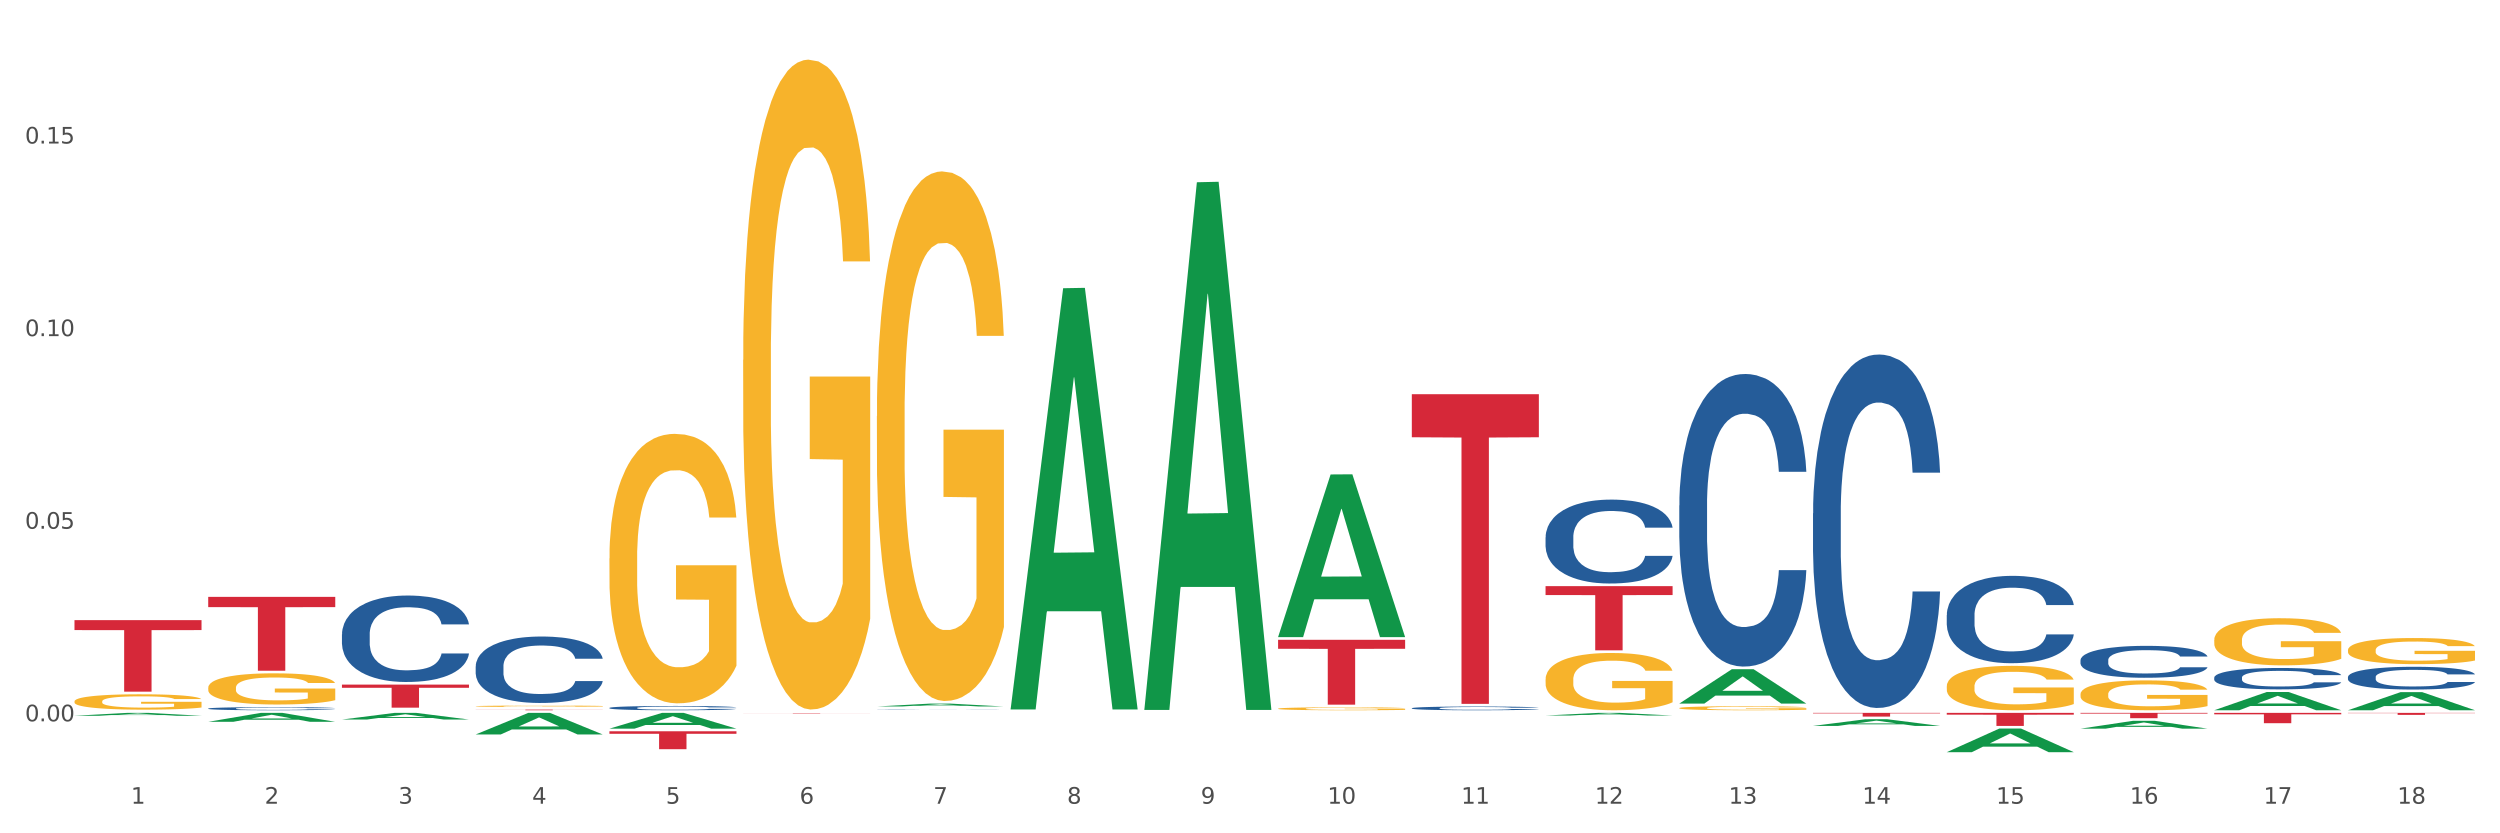 <?xml version="1.0" encoding="utf-8" standalone="no"?>
<!DOCTYPE svg PUBLIC "-//W3C//DTD SVG 1.1//EN"
  "http://www.w3.org/Graphics/SVG/1.1/DTD/svg11.dtd">
<svg xmlns:xlink="http://www.w3.org/1999/xlink" width="1080pt" height="360pt" viewBox="0 0 1080 360" xmlns="http://www.w3.org/2000/svg" version="1.1">
 <rect x="0" y="0" width="1080" height="360" fill="#333333" stroke="none"/>
 <defs>
  <style type="text/css">*{stroke-linejoin: round; stroke-linecap: butt}</style>
 </defs>
 <g id="figure_1">
  <g id="patch_1">
   <path d="M 0 360 
L 1080 360 
L 1080 0 
L 0 0 
z
" style="fill: #ffffff; stroke: #ffffff; stroke-linejoin: miter"/>
  </g>
  <g id="axes_1">
   <g id="matplotlib.axis_1">
    <g id="xtick_1">
     <g id="text_1">
      <!-- 1 -->
      <g style="fill: #4d4d4d" transform="translate(56.563 347.204) scale(0.096 -0.096)">
       <defs>
        <path id="DejaVuSans-31" d="M 794 531 
L 1825 531 
L 1825 4091 
L 703 3866 
L 703 4441 
L 1819 4666 
L 2450 4666 
L 2450 531 
L 3481 531 
L 3481 0 
L 794 0 
L 794 531 
z
" transform="scale(0.016)"/>
       </defs>
       <use xlink:href="#DejaVuSans-31"/>
      </g>
     </g>
    </g>
    <g id="xtick_2">
     <g id="text_2">
      <!-- 2 -->
      <g style="fill: #4d4d4d" transform="translate(114.336 347.204) scale(0.096 -0.096)">
       <defs>
        <path id="DejaVuSans-32" d="M 1228 531 
L 3431 531 
L 3431 0 
L 469 0 
L 469 531 
Q 828 903 1448 1529 
Q 2069 2156 2228 2338 
Q 2531 2678 2651 2914 
Q 2772 3150 2772 3378 
Q 2772 3750 2511 3984 
Q 2250 4219 1831 4219 
Q 1534 4219 1204 4116 
Q 875 4013 500 3803 
L 500 4441 
Q 881 4594 1212 4672 
Q 1544 4750 1819 4750 
Q 2544 4750 2975 4387 
Q 3406 4025 3406 3419 
Q 3406 3131 3298 2873 
Q 3191 2616 2906 2266 
Q 2828 2175 2409 1742 
Q 1991 1309 1228 531 
z
" transform="scale(0.016)"/>
       </defs>
       <use xlink:href="#DejaVuSans-32"/>
      </g>
     </g>
    </g>
    <g id="xtick_3">
     <g id="text_3">
      <!-- 3 -->
      <g style="fill: #4d4d4d" transform="translate(172.109 347.204) scale(0.096 -0.096)">
       <defs>
        <path id="DejaVuSans-33" d="M 2597 2516 
Q 3050 2419 3304 2112 
Q 3559 1806 3559 1356 
Q 3559 666 3084 287 
Q 2609 -91 1734 -91 
Q 1441 -91 1130 -33 
Q 819 25 488 141 
L 488 750 
Q 750 597 1062 519 
Q 1375 441 1716 441 
Q 2309 441 2620 675 
Q 2931 909 2931 1356 
Q 2931 1769 2642 2001 
Q 2353 2234 1838 2234 
L 1294 2234 
L 1294 2753 
L 1863 2753 
Q 2328 2753 2575 2939 
Q 2822 3125 2822 3475 
Q 2822 3834 2567 4026 
Q 2313 4219 1838 4219 
Q 1578 4219 1281 4162 
Q 984 4106 628 3988 
L 628 4550 
Q 988 4650 1302 4700 
Q 1616 4750 1894 4750 
Q 2613 4750 3031 4423 
Q 3450 4097 3450 3541 
Q 3450 3153 3228 2886 
Q 3006 2619 2597 2516 
z
" transform="scale(0.016)"/>
       </defs>
       <use xlink:href="#DejaVuSans-33"/>
      </g>
     </g>
    </g>
    <g id="xtick_4">
     <g id="text_4">
      <!-- 4 -->
      <g style="fill: #4d4d4d" transform="translate(229.882 347.204) scale(0.096 -0.096)">
       <defs>
        <path id="DejaVuSans-34" d="M 2419 4116 
L 825 1625 
L 2419 1625 
L 2419 4116 
z
M 2253 4666 
L 3047 4666 
L 3047 1625 
L 3713 1625 
L 3713 1100 
L 3047 1100 
L 3047 0 
L 2419 0 
L 2419 1100 
L 313 1100 
L 313 1709 
L 2253 4666 
z
" transform="scale(0.016)"/>
       </defs>
       <use xlink:href="#DejaVuSans-34"/>
      </g>
     </g>
    </g>
    <g id="xtick_5">
     <g id="text_5">
      <!-- 5 -->
      <g style="fill: #4d4d4d" transform="translate(287.655 347.204) scale(0.096 -0.096)">
       <defs>
        <path id="DejaVuSans-35" d="M 691 4666 
L 3169 4666 
L 3169 4134 
L 1269 4134 
L 1269 2991 
Q 1406 3038 1543 3061 
Q 1681 3084 1819 3084 
Q 2600 3084 3056 2656 
Q 3513 2228 3513 1497 
Q 3513 744 3044 326 
Q 2575 -91 1722 -91 
Q 1428 -91 1123 -41 
Q 819 9 494 109 
L 494 744 
Q 775 591 1075 516 
Q 1375 441 1709 441 
Q 2250 441 2565 725 
Q 2881 1009 2881 1497 
Q 2881 1984 2565 2268 
Q 2250 2553 1709 2553 
Q 1456 2553 1204 2497 
Q 953 2441 691 2322 
L 691 4666 
z
" transform="scale(0.016)"/>
       </defs>
       <use xlink:href="#DejaVuSans-35"/>
      </g>
     </g>
    </g>
    <g id="xtick_6">
     <g id="text_6">
      <!-- 6 -->
      <g style="fill: #4d4d4d" transform="translate(345.428 347.204) scale(0.096 -0.096)">
       <defs>
        <path id="DejaVuSans-36" d="M 2113 2584 
Q 1688 2584 1439 2293 
Q 1191 2003 1191 1497 
Q 1191 994 1439 701 
Q 1688 409 2113 409 
Q 2538 409 2786 701 
Q 3034 994 3034 1497 
Q 3034 2003 2786 2293 
Q 2538 2584 2113 2584 
z
M 3366 4563 
L 3366 3988 
Q 3128 4100 2886 4159 
Q 2644 4219 2406 4219 
Q 1781 4219 1451 3797 
Q 1122 3375 1075 2522 
Q 1259 2794 1537 2939 
Q 1816 3084 2150 3084 
Q 2853 3084 3261 2657 
Q 3669 2231 3669 1497 
Q 3669 778 3244 343 
Q 2819 -91 2113 -91 
Q 1303 -91 875 529 
Q 447 1150 447 2328 
Q 447 3434 972 4092 
Q 1497 4750 2381 4750 
Q 2619 4750 2861 4703 
Q 3103 4656 3366 4563 
z
" transform="scale(0.016)"/>
       </defs>
       <use xlink:href="#DejaVuSans-36"/>
      </g>
     </g>
    </g>
    <g id="xtick_7">
     <g id="text_7">
      <!-- 7 -->
      <g style="fill: #4d4d4d" transform="translate(403.201 347.204) scale(0.096 -0.096)">
       <defs>
        <path id="DejaVuSans-37" d="M 525 4666 
L 3525 4666 
L 3525 4397 
L 1831 0 
L 1172 0 
L 2766 4134 
L 525 4134 
L 525 4666 
z
" transform="scale(0.016)"/>
       </defs>
       <use xlink:href="#DejaVuSans-37"/>
      </g>
     </g>
    </g>
    <g id="xtick_8">
     <g id="text_8">
      <!-- 8 -->
      <g style="fill: #4d4d4d" transform="translate(460.974 347.204) scale(0.096 -0.096)">
       <defs>
        <path id="DejaVuSans-38" d="M 2034 2216 
Q 1584 2216 1326 1975 
Q 1069 1734 1069 1313 
Q 1069 891 1326 650 
Q 1584 409 2034 409 
Q 2484 409 2743 651 
Q 3003 894 3003 1313 
Q 3003 1734 2745 1975 
Q 2488 2216 2034 2216 
z
M 1403 2484 
Q 997 2584 770 2862 
Q 544 3141 544 3541 
Q 544 4100 942 4425 
Q 1341 4750 2034 4750 
Q 2731 4750 3128 4425 
Q 3525 4100 3525 3541 
Q 3525 3141 3298 2862 
Q 3072 2584 2669 2484 
Q 3125 2378 3379 2068 
Q 3634 1759 3634 1313 
Q 3634 634 3220 271 
Q 2806 -91 2034 -91 
Q 1263 -91 848 271 
Q 434 634 434 1313 
Q 434 1759 690 2068 
Q 947 2378 1403 2484 
z
M 1172 3481 
Q 1172 3119 1398 2916 
Q 1625 2713 2034 2713 
Q 2441 2713 2670 2916 
Q 2900 3119 2900 3481 
Q 2900 3844 2670 4047 
Q 2441 4250 2034 4250 
Q 1625 4250 1398 4047 
Q 1172 3844 1172 3481 
z
" transform="scale(0.016)"/>
       </defs>
       <use xlink:href="#DejaVuSans-38"/>
      </g>
     </g>
    </g>
    <g id="xtick_9">
     <g id="text_9">
      <!-- 9 -->
      <g style="fill: #4d4d4d" transform="translate(518.747 347.204) scale(0.096 -0.096)">
       <defs>
        <path id="DejaVuSans-39" d="M 703 97 
L 703 672 
Q 941 559 1184 500 
Q 1428 441 1663 441 
Q 2288 441 2617 861 
Q 2947 1281 2994 2138 
Q 2813 1869 2534 1725 
Q 2256 1581 1919 1581 
Q 1219 1581 811 2004 
Q 403 2428 403 3163 
Q 403 3881 828 4315 
Q 1253 4750 1959 4750 
Q 2769 4750 3195 4129 
Q 3622 3509 3622 2328 
Q 3622 1225 3098 567 
Q 2575 -91 1691 -91 
Q 1453 -91 1209 -44 
Q 966 3 703 97 
z
M 1959 2075 
Q 2384 2075 2632 2365 
Q 2881 2656 2881 3163 
Q 2881 3666 2632 3958 
Q 2384 4250 1959 4250 
Q 1534 4250 1286 3958 
Q 1038 3666 1038 3163 
Q 1038 2656 1286 2365 
Q 1534 2075 1959 2075 
z
" transform="scale(0.016)"/>
       </defs>
       <use xlink:href="#DejaVuSans-39"/>
      </g>
     </g>
    </g>
    <g id="xtick_10">
     <g id="text_10">
      <!-- 10 -->
      <g style="fill: #4d4d4d" transform="translate(573.466 347.204) scale(0.096 -0.096)">
       <defs>
        <path id="DejaVuSans-30" d="M 2034 4250 
Q 1547 4250 1301 3770 
Q 1056 3291 1056 2328 
Q 1056 1369 1301 889 
Q 1547 409 2034 409 
Q 2525 409 2770 889 
Q 3016 1369 3016 2328 
Q 3016 3291 2770 3770 
Q 2525 4250 2034 4250 
z
M 2034 4750 
Q 2819 4750 3233 4129 
Q 3647 3509 3647 2328 
Q 3647 1150 3233 529 
Q 2819 -91 2034 -91 
Q 1250 -91 836 529 
Q 422 1150 422 2328 
Q 422 3509 836 4129 
Q 1250 4750 2034 4750 
z
" transform="scale(0.016)"/>
       </defs>
       <use xlink:href="#DejaVuSans-31"/>
       <use xlink:href="#DejaVuSans-30" transform="translate(63.623 0)"/>
      </g>
     </g>
    </g>
    <g id="xtick_11">
     <g id="text_11">
      <!-- 11 -->
      <g style="fill: #4d4d4d" transform="translate(631.239 347.204) scale(0.096 -0.096)">
       <use xlink:href="#DejaVuSans-31"/>
       <use xlink:href="#DejaVuSans-31" transform="translate(63.623 0)"/>
      </g>
     </g>
    </g>
    <g id="xtick_12">
     <g id="text_12">
      <!-- 12 -->
      <g style="fill: #4d4d4d" transform="translate(689.012 347.204) scale(0.096 -0.096)">
       <use xlink:href="#DejaVuSans-31"/>
       <use xlink:href="#DejaVuSans-32" transform="translate(63.623 0)"/>
      </g>
     </g>
    </g>
    <g id="xtick_13">
     <g id="text_13">
      <!-- 13 -->
      <g style="fill: #4d4d4d" transform="translate(746.785 347.204) scale(0.096 -0.096)">
       <use xlink:href="#DejaVuSans-31"/>
       <use xlink:href="#DejaVuSans-33" transform="translate(63.623 0)"/>
      </g>
     </g>
    </g>
    <g id="xtick_14">
     <g id="text_14">
      <!-- 14 -->
      <g style="fill: #4d4d4d" transform="translate(804.558 347.204) scale(0.096 -0.096)">
       <use xlink:href="#DejaVuSans-31"/>
       <use xlink:href="#DejaVuSans-34" transform="translate(63.623 0)"/>
      </g>
     </g>
    </g>
    <g id="xtick_15">
     <g id="text_15">
      <!-- 15 -->
      <g style="fill: #4d4d4d" transform="translate(862.331 347.204) scale(0.096 -0.096)">
       <use xlink:href="#DejaVuSans-31"/>
       <use xlink:href="#DejaVuSans-35" transform="translate(63.623 0)"/>
      </g>
     </g>
    </g>
    <g id="xtick_16">
     <g id="text_16">
      <!-- 16 -->
      <g style="fill: #4d4d4d" transform="translate(920.104 347.204) scale(0.096 -0.096)">
       <use xlink:href="#DejaVuSans-31"/>
       <use xlink:href="#DejaVuSans-36" transform="translate(63.623 0)"/>
      </g>
     </g>
    </g>
    <g id="xtick_17">
     <g id="text_17">
      <!-- 17 -->
      <g style="fill: #4d4d4d" transform="translate(977.877 347.204) scale(0.096 -0.096)">
       <use xlink:href="#DejaVuSans-31"/>
       <use xlink:href="#DejaVuSans-37" transform="translate(63.623 0)"/>
      </g>
     </g>
    </g>
    <g id="xtick_18">
     <g id="text_18">
      <!-- 18 -->
      <g style="fill: #4d4d4d" transform="translate(1035.65 347.204) scale(0.096 -0.096)">
       <use xlink:href="#DejaVuSans-31"/>
       <use xlink:href="#DejaVuSans-38" transform="translate(63.623 0)"/>
      </g>
     </g>
    </g>
    <g id="xtick_19"/>
    <g id="xtick_20"/>
    <g id="xtick_21"/>
    <g id="xtick_22"/>
    <g id="xtick_23"/>
    <g id="xtick_24"/>
    <g id="xtick_25"/>
    <g id="xtick_26"/>
    <g id="xtick_27"/>
    <g id="xtick_28"/>
    <g id="xtick_29"/>
    <g id="xtick_30"/>
    <g id="xtick_31"/>
    <g id="xtick_32"/>
    <g id="xtick_33"/>
    <g id="xtick_34"/>
    <g id="xtick_35"/>
   </g>
   <g id="matplotlib.axis_2">
    <g id="ytick_1">
     <g id="text_19">
      <!-- 0.00 -->
      <g style="fill: #4d4d4d" transform="translate(10.8 311.611) scale(0.096 -0.096)">
       <defs>
        <path id="DejaVuSans-2e" d="M 684 794 
L 1344 794 
L 1344 0 
L 684 0 
L 684 794 
z
" transform="scale(0.016)"/>
       </defs>
       <use xlink:href="#DejaVuSans-30"/>
       <use xlink:href="#DejaVuSans-2e" transform="translate(63.623 0)"/>
       <use xlink:href="#DejaVuSans-30" transform="translate(95.41 0)"/>
       <use xlink:href="#DejaVuSans-30" transform="translate(159.033 0)"/>
      </g>
     </g>
    </g>
    <g id="ytick_2">
     <g id="text_20">
      <!-- 0.05 -->
      <g style="fill: #4d4d4d" transform="translate(10.8 228.411) scale(0.096 -0.096)">
       <use xlink:href="#DejaVuSans-30"/>
       <use xlink:href="#DejaVuSans-2e" transform="translate(63.623 0)"/>
       <use xlink:href="#DejaVuSans-30" transform="translate(95.41 0)"/>
       <use xlink:href="#DejaVuSans-35" transform="translate(159.033 0)"/>
      </g>
     </g>
    </g>
    <g id="ytick_3">
     <g id="text_21">
      <!-- 0.10 -->
      <g style="fill: #4d4d4d" transform="translate(10.8 145.21) scale(0.096 -0.096)">
       <use xlink:href="#DejaVuSans-30"/>
       <use xlink:href="#DejaVuSans-2e" transform="translate(63.623 0)"/>
       <use xlink:href="#DejaVuSans-31" transform="translate(95.41 0)"/>
       <use xlink:href="#DejaVuSans-30" transform="translate(159.033 0)"/>
      </g>
     </g>
    </g>
    <g id="ytick_4">
     <g id="text_22">
      <!-- 0.15 -->
      <g style="fill: #4d4d4d" transform="translate(10.8 62.01) scale(0.096 -0.096)">
       <use xlink:href="#DejaVuSans-30"/>
       <use xlink:href="#DejaVuSans-2e" transform="translate(63.623 0)"/>
       <use xlink:href="#DejaVuSans-31" transform="translate(95.41 0)"/>
       <use xlink:href="#DejaVuSans-35" transform="translate(159.033 0)"/>
      </g>
     </g>
    </g>
    <g id="ytick_5"/>
    <g id="ytick_6"/>
    <g id="ytick_7"/>
    <g id="ytick_8"/>
   </g>
   <g id="PolyCollection_1">
    <path d="M 1014.316 292.465 
L 1014.381 292.456 
L 1014.381 292.205 
L 1014.575 291.863 
L 1015.289 291.235 
L 1016.197 290.759 
L 1017.754 290.202 
L 1018.597 289.969 
L 1019.7 289.708 
L 1021.971 289.286 
L 1024.566 288.927 
L 1026.382 288.73 
L 1027.745 288.604 
L 1030.794 288.38 
L 1032.546 288.281 
L 1034.362 288.2 
L 1035.919 288.146 
L 1038.514 288.083 
L 1040.59 288.056 
L 1042.99 288.047 
L 1045.002 288.056 
L 1047.661 288.092 
L 1051.554 288.2 
L 1053.046 288.263 
L 1055.057 288.371 
L 1057.133 288.514 
L 1058.82 288.658 
L 1060.766 288.864 
L 1062.777 289.134 
L 1064.724 289.475 
L 1066.086 289.789 
L 1067.189 290.121 
L 1068.162 290.525 
L 1068.876 290.965 
L 1069.2 291.334 
L 1057.328 291.334 
L 1057.003 291.001 
L 1056.355 290.642 
L 1055.706 290.4 
L 1054.992 290.202 
L 1053.889 289.978 
L 1052.916 289.834 
L 1051.294 289.664 
L 1049.802 289.556 
L 1048.57 289.493 
L 1047.078 289.439 
L 1043.899 289.385 
L 1041.628 289.385 
L 1040.201 289.403 
L 1038.449 289.448 
L 1036.957 289.511 
L 1035.205 289.619 
L 1033.843 289.735 
L 1032.481 289.888 
L 1031.702 289.996 
L 1030.534 290.193 
L 1029.756 290.355 
L 1028.718 290.633 
L 1028.134 290.831 
L 1027.096 291.343 
L 1026.642 291.72 
L 1026.447 291.98 
L 1026.318 292.267 
L 1026.318 293.668 
L 1026.707 294.297 
L 1027.031 294.566 
L 1027.55 294.871 
L 1028.523 295.266 
L 1029.951 295.652 
L 1031.443 295.931 
L 1032.675 296.101 
L 1033.843 296.227 
L 1035.011 296.326 
L 1036.438 296.416 
L 1037.606 296.469 
L 1039.357 296.523 
L 1041.433 296.55 
L 1043.055 296.55 
L 1046.364 296.505 
L 1047.856 296.46 
L 1049.283 296.398 
L 1050.84 296.299 
L 1052.073 296.191 
L 1052.787 296.11 
L 1053.954 295.94 
L 1054.863 295.76 
L 1055.641 295.554 
L 1056.16 295.374 
L 1056.744 295.105 
L 1057.198 294.799 
L 1057.328 294.638 
L 1069.2 294.638 
L 1068.94 294.961 
L 1068.486 295.275 
L 1067.578 295.697 
L 1066.864 295.94 
L 1065.762 296.236 
L 1064.594 296.487 
L 1062.972 296.766 
L 1061.48 296.972 
L 1059.923 297.152 
L 1058.236 297.313 
L 1055.187 297.538 
L 1054.084 297.601 
L 1051.749 297.708 
L 1049.932 297.771 
L 1047.272 297.834 
L 1044.547 297.87 
L 1041.693 297.879 
L 1039.163 297.861 
L 1036.373 297.807 
L 1034.622 297.753 
L 1032.675 297.673 
L 1030.405 297.547 
L 1028.264 297.394 
L 1026.253 297.215 
L 1024.371 297.008 
L 1022.62 296.775 
L 1020.349 296.389 
L 1018.662 296.011 
L 1017.43 295.661 
L 1016.586 295.365 
L 1015.743 294.988 
L 1015.289 294.728 
L 1014.575 294.099 
L 1014.316 293.515 
L 1014.316 292.465 
z
" clip-path="url(#p25cbff0af5)" style="fill: #255c99"/>
    <path d="M 378.813 306.394 
L 378.878 306.394 
L 378.878 306.39 
L 379.072 306.385 
L 379.786 306.376 
L 380.694 306.369 
L 382.251 306.361 
L 383.095 306.358 
L 384.198 306.354 
L 386.468 306.348 
L 389.063 306.343 
L 390.88 306.34 
L 392.242 306.338 
L 395.291 306.335 
L 397.043 306.334 
L 398.859 306.333 
L 400.416 306.332 
L 403.011 306.331 
L 405.087 306.331 
L 407.488 306.33 
L 409.499 306.331 
L 412.159 306.331 
L 416.051 306.333 
L 417.543 306.334 
L 419.554 306.335 
L 421.63 306.337 
L 423.317 306.339 
L 425.263 306.342 
L 427.275 306.346 
L 429.221 306.351 
L 430.583 306.355 
L 431.686 306.36 
L 432.659 306.366 
L 433.373 306.372 
L 433.697 306.378 
L 421.825 306.378 
L 421.501 306.373 
L 420.852 306.368 
L 420.203 306.364 
L 419.49 306.361 
L 418.387 306.358 
L 417.414 306.356 
L 415.792 306.354 
L 414.3 306.352 
L 413.067 306.351 
L 411.575 306.35 
L 408.396 306.35 
L 406.125 306.35 
L 404.698 306.35 
L 402.946 306.351 
L 401.454 306.351 
L 399.703 306.353 
L 398.34 306.355 
L 396.978 306.357 
L 396.199 306.358 
L 395.032 306.361 
L 394.253 306.364 
L 393.215 306.368 
L 392.631 306.37 
L 391.593 306.378 
L 391.139 306.383 
L 390.945 306.387 
L 390.815 306.391 
L 390.815 306.411 
L 391.204 306.42 
L 391.528 306.424 
L 392.047 306.428 
L 393.021 306.434 
L 394.448 306.44 
L 395.94 306.444 
L 397.173 306.446 
L 398.34 306.448 
L 399.508 306.449 
L 400.935 306.451 
L 402.103 306.451 
L 403.855 306.452 
L 405.931 306.453 
L 407.553 306.453 
L 410.861 306.452 
L 412.353 306.451 
L 413.781 306.45 
L 415.338 306.449 
L 416.57 306.447 
L 417.284 306.446 
L 418.452 306.444 
L 419.36 306.441 
L 420.138 306.438 
L 420.657 306.436 
L 421.241 306.432 
L 421.695 306.427 
L 421.825 306.425 
L 433.697 306.425 
L 433.438 306.43 
L 432.984 306.434 
L 432.075 306.44 
L 431.362 306.444 
L 430.259 306.448 
L 429.091 306.452 
L 427.469 306.456 
L 425.977 306.459 
L 424.42 306.461 
L 422.733 306.464 
L 419.684 306.467 
L 418.581 306.468 
L 416.246 306.469 
L 414.429 306.47 
L 411.769 306.471 
L 409.045 306.472 
L 406.19 306.472 
L 403.66 306.471 
L 400.87 306.471 
L 399.119 306.47 
L 397.173 306.469 
L 394.902 306.467 
L 392.761 306.465 
L 390.75 306.462 
L 388.869 306.459 
L 387.117 306.456 
L 384.846 306.45 
L 383.16 306.445 
L 381.927 306.44 
L 381.084 306.436 
L 380.24 306.43 
L 379.786 306.426 
L 379.072 306.417 
L 378.813 306.409 
L 378.813 306.394 
z
" clip-path="url(#p25cbff0af5)" style="fill: #255c99"/>
    <path d="M 609.905 305.942 
L 609.97 305.94 
L 609.97 305.899 
L 610.164 305.842 
L 610.878 305.739 
L 611.786 305.66 
L 613.343 305.568 
L 614.187 305.53 
L 615.289 305.487 
L 617.56 305.417 
L 620.155 305.358 
L 621.972 305.325 
L 623.334 305.304 
L 626.383 305.267 
L 628.135 305.251 
L 629.951 305.238 
L 631.508 305.229 
L 634.103 305.218 
L 636.179 305.214 
L 638.58 305.213 
L 640.591 305.214 
L 643.251 305.22 
L 647.143 305.238 
L 648.635 305.248 
L 650.646 305.266 
L 652.722 305.29 
L 654.409 305.313 
L 656.355 305.347 
L 658.367 305.392 
L 660.313 305.448 
L 661.675 305.5 
L 662.778 305.555 
L 663.751 305.621 
L 664.465 305.694 
L 664.789 305.755 
L 652.917 305.755 
L 652.593 305.7 
L 651.944 305.641 
L 651.295 305.601 
L 650.581 305.568 
L 649.479 305.531 
L 648.505 305.507 
L 646.884 305.479 
L 645.391 305.461 
L 644.159 305.451 
L 642.667 305.442 
L 639.488 305.433 
L 637.217 305.433 
L 635.79 305.436 
L 634.038 305.444 
L 632.546 305.454 
L 630.795 305.472 
L 629.432 305.491 
L 628.07 305.516 
L 627.291 305.534 
L 626.124 305.567 
L 625.345 305.593 
L 624.307 305.639 
L 623.723 305.672 
L 622.685 305.756 
L 622.231 305.819 
L 622.036 305.862 
L 621.907 305.909 
L 621.907 306.14 
L 622.296 306.244 
L 622.62 306.288 
L 623.139 306.339 
L 624.112 306.404 
L 625.54 306.467 
L 627.032 306.513 
L 628.264 306.542 
L 629.432 306.562 
L 630.6 306.579 
L 632.027 306.593 
L 633.195 306.602 
L 634.947 306.611 
L 637.023 306.616 
L 638.644 306.616 
L 641.953 306.608 
L 643.445 306.601 
L 644.872 306.59 
L 646.429 306.574 
L 647.662 306.556 
L 648.376 306.543 
L 649.543 306.515 
L 650.452 306.485 
L 651.23 306.451 
L 651.749 306.422 
L 652.333 306.377 
L 652.787 306.327 
L 652.917 306.3 
L 664.789 306.3 
L 664.53 306.353 
L 664.076 306.405 
L 663.167 306.475 
L 662.454 306.515 
L 661.351 306.564 
L 660.183 306.605 
L 658.561 306.651 
L 657.069 306.685 
L 655.512 306.715 
L 653.825 306.742 
L 650.776 306.779 
L 649.673 306.789 
L 647.338 306.807 
L 645.521 306.817 
L 642.861 306.827 
L 640.137 306.833 
L 637.282 306.835 
L 634.752 306.832 
L 631.962 306.823 
L 630.211 306.814 
L 628.264 306.801 
L 625.994 306.78 
L 623.853 306.755 
L 621.842 306.725 
L 619.96 306.691 
L 618.209 306.653 
L 615.938 306.589 
L 614.251 306.527 
L 613.019 306.469 
L 612.175 306.42 
L 611.332 306.358 
L 610.878 306.315 
L 610.164 306.211 
L 609.905 306.115 
L 609.905 305.942 
z
" clip-path="url(#p25cbff0af5)" style="fill: #255c99"/>
    <path d="M 667.678 232.116 
L 667.743 232.083 
L 667.743 231.156 
L 667.937 229.898 
L 668.651 227.581 
L 669.559 225.826 
L 671.116 223.774 
L 671.96 222.913 
L 673.062 221.953 
L 675.333 220.397 
L 677.928 219.073 
L 679.745 218.344 
L 681.107 217.881 
L 684.156 217.053 
L 685.908 216.689 
L 687.724 216.391 
L 689.281 216.192 
L 691.876 215.961 
L 693.952 215.861 
L 696.353 215.828 
L 698.364 215.861 
L 701.024 215.994 
L 704.916 216.391 
L 706.408 216.623 
L 708.419 217.02 
L 710.495 217.55 
L 712.182 218.079 
L 714.128 218.841 
L 716.139 219.834 
L 718.086 221.092 
L 719.448 222.251 
L 720.551 223.476 
L 721.524 224.965 
L 722.238 226.588 
L 722.562 227.945 
L 710.69 227.945 
L 710.366 226.72 
L 709.717 225.396 
L 709.068 224.502 
L 708.354 223.774 
L 707.252 222.946 
L 706.278 222.416 
L 704.657 221.787 
L 703.164 221.39 
L 701.932 221.158 
L 700.44 220.96 
L 697.261 220.761 
L 694.99 220.761 
L 693.563 220.827 
L 691.811 220.993 
L 690.319 221.224 
L 688.568 221.622 
L 687.205 222.052 
L 685.843 222.615 
L 685.064 223.012 
L 683.897 223.74 
L 683.118 224.336 
L 682.08 225.363 
L 681.496 226.091 
L 680.458 227.978 
L 680.004 229.369 
L 679.809 230.329 
L 679.68 231.388 
L 679.68 236.553 
L 680.069 238.87 
L 680.393 239.863 
L 680.912 240.989 
L 681.885 242.445 
L 683.313 243.869 
L 684.805 244.895 
L 686.037 245.524 
L 687.205 245.988 
L 688.373 246.352 
L 689.8 246.683 
L 690.968 246.882 
L 692.72 247.08 
L 694.796 247.18 
L 696.417 247.18 
L 699.726 247.014 
L 701.218 246.849 
L 702.645 246.617 
L 704.202 246.253 
L 705.435 245.855 
L 706.149 245.557 
L 707.316 244.928 
L 708.225 244.266 
L 709.003 243.505 
L 709.522 242.843 
L 710.106 241.85 
L 710.56 240.724 
L 710.69 240.128 
L 722.562 240.128 
L 722.303 241.32 
L 721.848 242.479 
L 720.94 244.035 
L 720.227 244.928 
L 719.124 246.021 
L 717.956 246.948 
L 716.334 247.974 
L 714.842 248.736 
L 713.285 249.398 
L 711.598 249.994 
L 708.549 250.821 
L 707.446 251.053 
L 705.111 251.45 
L 703.294 251.682 
L 700.634 251.914 
L 697.91 252.046 
L 695.055 252.079 
L 692.525 252.013 
L 689.735 251.814 
L 687.984 251.616 
L 686.037 251.318 
L 683.767 250.854 
L 681.626 250.292 
L 679.615 249.629 
L 677.733 248.868 
L 675.982 248.007 
L 673.711 246.584 
L 672.024 245.193 
L 670.792 243.902 
L 669.948 242.81 
L 669.105 241.419 
L 668.651 240.459 
L 667.937 238.142 
L 667.678 235.99 
L 667.678 232.116 
z
" clip-path="url(#p25cbff0af5)" style="fill: #255c99"/>
    <path d="M 725.451 218.356 
L 725.516 218.241 
L 725.516 215.009 
L 725.71 210.622 
L 726.424 202.542 
L 727.332 196.424 
L 728.889 189.267 
L 729.733 186.266 
L 730.835 182.919 
L 733.106 177.493 
L 735.701 172.876 
L 737.518 170.337 
L 738.88 168.721 
L 741.929 165.835 
L 743.681 164.565 
L 745.497 163.526 
L 747.054 162.833 
L 749.649 162.025 
L 751.725 161.679 
L 754.126 161.564 
L 756.137 161.679 
L 758.797 162.141 
L 762.689 163.526 
L 764.181 164.334 
L 766.192 165.719 
L 768.268 167.566 
L 769.955 169.413 
L 771.901 172.068 
L 773.912 175.531 
L 775.859 179.917 
L 777.221 183.958 
L 778.324 188.229 
L 779.297 193.423 
L 780.011 199.079 
L 780.335 203.812 
L 768.463 203.812 
L 768.139 199.541 
L 767.49 194.924 
L 766.841 191.807 
L 766.127 189.267 
L 765.025 186.382 
L 764.051 184.535 
L 762.43 182.341 
L 760.937 180.956 
L 759.705 180.148 
L 758.213 179.456 
L 755.034 178.763 
L 752.763 178.763 
L 751.336 178.994 
L 749.584 179.571 
L 748.092 180.379 
L 746.341 181.764 
L 744.978 183.265 
L 743.616 185.227 
L 742.837 186.612 
L 741.67 189.152 
L 740.891 191.23 
L 739.853 194.808 
L 739.269 197.348 
L 738.231 203.927 
L 737.777 208.775 
L 737.582 212.123 
L 737.453 215.817 
L 737.453 233.824 
L 737.842 241.904 
L 738.166 245.367 
L 738.685 249.292 
L 739.658 254.371 
L 741.086 259.335 
L 742.578 262.913 
L 743.81 265.106 
L 744.978 266.722 
L 746.146 267.992 
L 747.573 269.146 
L 748.741 269.839 
L 750.493 270.532 
L 752.569 270.878 
L 754.19 270.878 
L 757.499 270.301 
L 758.991 269.724 
L 760.418 268.916 
L 761.975 267.646 
L 763.208 266.261 
L 763.922 265.222 
L 765.089 263.028 
L 765.998 260.72 
L 766.776 258.065 
L 767.295 255.756 
L 767.879 252.293 
L 768.333 248.369 
L 768.463 246.291 
L 780.335 246.291 
L 780.076 250.446 
L 779.621 254.487 
L 778.713 259.912 
L 778 263.028 
L 776.897 266.838 
L 775.729 270.07 
L 774.107 273.648 
L 772.615 276.303 
L 771.058 278.612 
L 769.371 280.69 
L 766.322 283.575 
L 765.219 284.383 
L 762.884 285.769 
L 761.067 286.577 
L 758.407 287.385 
L 755.683 287.846 
L 752.828 287.962 
L 750.298 287.731 
L 747.508 287.038 
L 745.757 286.346 
L 743.81 285.307 
L 741.54 283.691 
L 739.399 281.728 
L 737.388 279.42 
L 735.506 276.765 
L 733.755 273.764 
L 731.484 268.8 
L 729.797 263.952 
L 728.565 259.45 
L 727.721 255.641 
L 726.878 250.793 
L 726.424 247.445 
L 725.71 239.365 
L 725.451 231.862 
L 725.451 218.356 
z
" clip-path="url(#p25cbff0af5)" style="fill: #255c99"/>
    <path d="M 783.224 221.763 
L 783.289 221.623 
L 783.289 217.719 
L 783.483 212.42 
L 784.197 202.658 
L 785.105 195.267 
L 786.662 186.621 
L 787.506 182.996 
L 788.608 178.952 
L 790.879 172.398 
L 793.474 166.82 
L 795.291 163.752 
L 796.653 161.799 
L 799.702 158.313 
L 801.454 156.779 
L 803.27 155.524 
L 804.827 154.687 
L 807.422 153.711 
L 809.498 153.293 
L 811.899 153.153 
L 813.91 153.293 
L 816.57 153.851 
L 820.462 155.524 
L 821.954 156.5 
L 823.965 158.174 
L 826.041 160.405 
L 827.728 162.636 
L 829.674 165.843 
L 831.685 170.027 
L 833.632 175.326 
L 834.994 180.207 
L 836.097 185.366 
L 837.07 191.642 
L 837.784 198.475 
L 838.108 204.192 
L 826.236 204.192 
L 825.912 199.032 
L 825.263 193.454 
L 824.614 189.689 
L 823.9 186.621 
L 822.798 183.135 
L 821.824 180.904 
L 820.203 178.254 
L 818.71 176.581 
L 817.478 175.605 
L 815.986 174.768 
L 812.807 173.931 
L 810.536 173.931 
L 809.109 174.21 
L 807.357 174.908 
L 805.865 175.884 
L 804.114 177.557 
L 802.751 179.37 
L 801.389 181.741 
L 800.61 183.414 
L 799.443 186.482 
L 798.664 188.992 
L 797.626 193.315 
L 797.042 196.383 
L 796.004 204.332 
L 795.55 210.188 
L 795.355 214.232 
L 795.226 218.695 
L 795.226 240.449 
L 795.615 250.211 
L 795.939 254.394 
L 796.458 259.135 
L 797.431 265.271 
L 798.859 271.268 
L 800.351 275.59 
L 801.583 278.24 
L 802.751 280.192 
L 803.919 281.726 
L 805.346 283.121 
L 806.514 283.957 
L 808.266 284.794 
L 810.342 285.213 
L 811.963 285.213 
L 815.272 284.515 
L 816.764 283.818 
L 818.191 282.842 
L 819.748 281.308 
L 820.981 279.635 
L 821.695 278.379 
L 822.862 275.73 
L 823.771 272.941 
L 824.549 269.734 
L 825.068 266.945 
L 825.652 262.761 
L 826.106 258.02 
L 826.236 255.51 
L 838.108 255.51 
L 837.849 260.53 
L 837.394 265.411 
L 836.486 271.965 
L 835.773 275.73 
L 834.67 280.332 
L 833.502 284.236 
L 831.88 288.559 
L 830.388 291.767 
L 828.831 294.556 
L 827.144 297.066 
L 824.095 300.552 
L 822.992 301.528 
L 820.657 303.202 
L 818.84 304.178 
L 816.18 305.154 
L 813.456 305.712 
L 810.601 305.851 
L 808.071 305.572 
L 805.281 304.735 
L 803.53 303.899 
L 801.583 302.644 
L 799.313 300.691 
L 797.172 298.321 
L 795.161 295.532 
L 793.279 292.324 
L 791.528 288.699 
L 789.257 282.702 
L 787.57 276.846 
L 786.338 271.407 
L 785.494 266.805 
L 784.651 260.948 
L 784.197 256.904 
L 783.483 247.143 
L 783.224 238.078 
L 783.224 221.763 
z
" clip-path="url(#p25cbff0af5)" style="fill: #255c99"/>
    <path d="M 840.997 265.723 
L 841.062 265.689 
L 841.062 264.724 
L 841.256 263.414 
L 841.97 261.001 
L 842.878 259.174 
L 844.435 257.037 
L 845.278 256.141 
L 846.381 255.141 
L 848.652 253.521 
L 851.247 252.142 
L 853.063 251.384 
L 854.426 250.901 
L 857.475 250.04 
L 859.227 249.661 
L 861.043 249.35 
L 862.6 249.144 
L 865.195 248.902 
L 867.271 248.799 
L 869.672 248.764 
L 871.683 248.799 
L 874.343 248.937 
L 878.235 249.35 
L 879.727 249.592 
L 881.738 250.005 
L 883.814 250.557 
L 885.501 251.108 
L 887.447 251.901 
L 889.458 252.935 
L 891.405 254.245 
L 892.767 255.451 
L 893.87 256.727 
L 894.843 258.278 
L 895.557 259.967 
L 895.881 261.38 
L 884.009 261.38 
L 883.685 260.105 
L 883.036 258.726 
L 882.387 257.795 
L 881.673 257.037 
L 880.571 256.175 
L 879.597 255.624 
L 877.976 254.969 
L 876.483 254.555 
L 875.251 254.314 
L 873.759 254.107 
L 870.58 253.9 
L 868.309 253.9 
L 866.882 253.969 
L 865.13 254.142 
L 863.638 254.383 
L 861.887 254.797 
L 860.524 255.245 
L 859.162 255.831 
L 858.383 256.244 
L 857.216 257.003 
L 856.437 257.623 
L 855.399 258.692 
L 854.815 259.45 
L 853.777 261.415 
L 853.323 262.862 
L 853.128 263.862 
L 852.999 264.965 
L 852.999 270.342 
L 853.388 272.755 
L 853.712 273.789 
L 854.231 274.961 
L 855.204 276.478 
L 856.632 277.96 
L 858.124 279.029 
L 859.356 279.684 
L 860.524 280.166 
L 861.692 280.545 
L 863.119 280.89 
L 864.287 281.097 
L 866.039 281.304 
L 868.115 281.407 
L 869.736 281.407 
L 873.045 281.235 
L 874.537 281.062 
L 875.964 280.821 
L 877.521 280.442 
L 878.754 280.028 
L 879.468 279.718 
L 880.635 279.063 
L 881.544 278.374 
L 882.322 277.581 
L 882.841 276.892 
L 883.425 275.857 
L 883.879 274.686 
L 884.009 274.065 
L 895.881 274.065 
L 895.622 275.306 
L 895.167 276.512 
L 894.259 278.132 
L 893.546 279.063 
L 892.443 280.201 
L 891.275 281.166 
L 889.653 282.234 
L 888.161 283.027 
L 886.604 283.717 
L 884.917 284.337 
L 881.868 285.199 
L 880.765 285.44 
L 878.43 285.854 
L 876.613 286.095 
L 873.953 286.336 
L 871.229 286.474 
L 868.374 286.509 
L 865.844 286.44 
L 863.054 286.233 
L 861.303 286.026 
L 859.356 285.716 
L 857.086 285.233 
L 854.945 284.647 
L 852.934 283.958 
L 851.052 283.165 
L 849.301 282.269 
L 847.03 280.787 
L 845.343 279.339 
L 844.111 277.995 
L 843.267 276.857 
L 842.424 275.409 
L 841.97 274.41 
L 841.256 271.997 
L 840.997 269.756 
L 840.997 265.723 
z
" clip-path="url(#p25cbff0af5)" style="fill: #255c99"/>
    <path d="M 898.77 285.202 
L 898.835 285.19 
L 898.835 284.837 
L 899.029 284.358 
L 899.743 283.477 
L 900.651 282.809 
L 902.208 282.028 
L 903.051 281.701 
L 904.154 281.336 
L 906.425 280.744 
L 909.02 280.24 
L 910.836 279.963 
L 912.199 279.787 
L 915.248 279.472 
L 917 279.333 
L 918.816 279.22 
L 920.373 279.144 
L 922.968 279.056 
L 925.044 279.018 
L 927.444 279.006 
L 929.456 279.018 
L 932.116 279.069 
L 936.008 279.22 
L 937.5 279.308 
L 939.511 279.459 
L 941.587 279.661 
L 943.274 279.862 
L 945.22 280.152 
L 947.231 280.53 
L 949.178 281.008 
L 950.54 281.449 
L 951.643 281.915 
L 952.616 282.482 
L 953.33 283.099 
L 953.654 283.615 
L 941.782 283.615 
L 941.458 283.149 
L 940.809 282.646 
L 940.16 282.306 
L 939.446 282.028 
L 938.344 281.714 
L 937.37 281.512 
L 935.749 281.273 
L 934.256 281.122 
L 933.024 281.034 
L 931.532 280.958 
L 928.353 280.882 
L 926.082 280.882 
L 924.655 280.908 
L 922.903 280.971 
L 921.411 281.059 
L 919.659 281.21 
L 918.297 281.374 
L 916.935 281.588 
L 916.156 281.739 
L 914.988 282.016 
L 914.21 282.243 
L 913.172 282.633 
L 912.588 282.91 
L 911.55 283.628 
L 911.096 284.157 
L 910.901 284.522 
L 910.772 284.925 
L 910.772 286.89 
L 911.161 287.771 
L 911.485 288.149 
L 912.004 288.578 
L 912.977 289.132 
L 914.405 289.673 
L 915.897 290.064 
L 917.129 290.303 
L 918.297 290.479 
L 919.465 290.618 
L 920.892 290.744 
L 922.06 290.819 
L 923.811 290.895 
L 925.887 290.933 
L 927.509 290.933 
L 930.818 290.87 
L 932.31 290.807 
L 933.737 290.719 
L 935.294 290.58 
L 936.527 290.429 
L 937.241 290.316 
L 938.408 290.076 
L 939.317 289.824 
L 940.095 289.535 
L 940.614 289.283 
L 941.198 288.905 
L 941.652 288.477 
L 941.782 288.25 
L 953.654 288.25 
L 953.395 288.703 
L 952.94 289.144 
L 952.032 289.736 
L 951.319 290.076 
L 950.216 290.492 
L 949.048 290.844 
L 947.426 291.235 
L 945.934 291.525 
L 944.377 291.776 
L 942.69 292.003 
L 939.641 292.318 
L 938.538 292.406 
L 936.203 292.557 
L 934.386 292.645 
L 931.726 292.734 
L 929.002 292.784 
L 926.147 292.797 
L 923.617 292.771 
L 920.827 292.696 
L 919.076 292.62 
L 917.129 292.507 
L 914.859 292.331 
L 912.718 292.117 
L 910.707 291.865 
L 908.825 291.575 
L 907.074 291.247 
L 904.803 290.706 
L 903.116 290.177 
L 901.884 289.686 
L 901.04 289.27 
L 900.197 288.741 
L 899.743 288.376 
L 899.029 287.494 
L 898.77 286.676 
L 898.77 285.202 
z
" clip-path="url(#p25cbff0af5)" style="fill: #255c99"/>
    <path d="M 956.543 292.719 
L 956.608 292.71 
L 956.608 292.474 
L 956.802 292.153 
L 957.516 291.562 
L 958.424 291.114 
L 959.981 290.59 
L 960.824 290.371 
L 961.927 290.126 
L 964.198 289.729 
L 966.793 289.391 
L 968.609 289.205 
L 969.972 289.087 
L 973.021 288.876 
L 974.773 288.783 
L 976.589 288.707 
L 978.146 288.656 
L 980.741 288.597 
L 982.817 288.571 
L 985.217 288.563 
L 987.229 288.571 
L 989.888 288.605 
L 993.781 288.707 
L 995.273 288.766 
L 997.284 288.867 
L 999.36 289.002 
L 1001.047 289.137 
L 1002.993 289.332 
L 1005.004 289.585 
L 1006.951 289.906 
L 1008.313 290.202 
L 1009.416 290.514 
L 1010.389 290.894 
L 1011.103 291.308 
L 1011.427 291.654 
L 999.555 291.654 
L 999.231 291.342 
L 998.582 291.004 
L 997.933 290.776 
L 997.219 290.59 
L 996.116 290.379 
L 995.143 290.244 
L 993.521 290.083 
L 992.029 289.982 
L 990.797 289.923 
L 989.305 289.872 
L 986.126 289.822 
L 983.855 289.822 
L 982.428 289.838 
L 980.676 289.881 
L 979.184 289.94 
L 977.432 290.041 
L 976.07 290.151 
L 974.708 290.295 
L 973.929 290.396 
L 972.761 290.582 
L 971.983 290.734 
L 970.945 290.996 
L 970.361 291.181 
L 969.323 291.663 
L 968.869 292.018 
L 968.674 292.263 
L 968.545 292.533 
L 968.545 293.851 
L 968.934 294.442 
L 969.258 294.695 
L 969.777 294.982 
L 970.75 295.354 
L 972.178 295.717 
L 973.67 295.979 
L 974.902 296.14 
L 976.07 296.258 
L 977.238 296.351 
L 978.665 296.435 
L 979.833 296.486 
L 981.584 296.537 
L 983.66 296.562 
L 985.282 296.562 
L 988.591 296.52 
L 990.083 296.477 
L 991.51 296.418 
L 993.067 296.325 
L 994.3 296.224 
L 995.014 296.148 
L 996.181 295.988 
L 997.09 295.819 
L 997.868 295.624 
L 998.387 295.455 
L 998.971 295.202 
L 999.425 294.915 
L 999.555 294.763 
L 1011.427 294.763 
L 1011.168 295.067 
L 1010.713 295.363 
L 1009.805 295.76 
L 1009.092 295.988 
L 1007.989 296.266 
L 1006.821 296.503 
L 1005.199 296.765 
L 1003.707 296.959 
L 1002.15 297.128 
L 1000.463 297.28 
L 997.414 297.491 
L 996.311 297.55 
L 993.976 297.652 
L 992.159 297.711 
L 989.499 297.77 
L 986.774 297.804 
L 983.92 297.812 
L 981.39 297.795 
L 978.6 297.744 
L 976.849 297.694 
L 974.902 297.618 
L 972.632 297.5 
L 970.491 297.356 
L 968.48 297.187 
L 966.598 296.993 
L 964.847 296.773 
L 962.576 296.41 
L 960.889 296.055 
L 959.657 295.726 
L 958.813 295.447 
L 957.97 295.092 
L 957.516 294.847 
L 956.802 294.256 
L 956.543 293.707 
L 956.543 292.719 
z
" clip-path="url(#p25cbff0af5)" style="fill: #255c99"/>
    <path d="M 89.948 306.09 
L 90.013 306.089 
L 90.013 306.054 
L 90.207 306.007 
L 90.921 305.92 
L 91.829 305.855 
L 93.386 305.778 
L 94.23 305.746 
L 95.333 305.71 
L 97.603 305.652 
L 100.198 305.603 
L 102.015 305.576 
L 103.377 305.558 
L 106.426 305.528 
L 108.178 305.514 
L 109.994 305.503 
L 111.551 305.495 
L 114.146 305.487 
L 116.222 305.483 
L 118.623 305.482 
L 120.634 305.483 
L 123.294 305.488 
L 127.186 305.503 
L 128.678 305.511 
L 130.69 305.526 
L 132.766 305.546 
L 134.452 305.566 
L 136.399 305.594 
L 138.41 305.631 
L 140.356 305.678 
L 141.718 305.722 
L 142.821 305.767 
L 143.794 305.823 
L 144.508 305.883 
L 144.832 305.934 
L 132.96 305.934 
L 132.636 305.888 
L 131.987 305.839 
L 131.338 305.806 
L 130.625 305.778 
L 129.522 305.747 
L 128.549 305.728 
L 126.927 305.704 
L 125.435 305.689 
L 124.202 305.681 
L 122.71 305.673 
L 119.531 305.666 
L 117.26 305.666 
L 115.833 305.668 
L 114.082 305.675 
L 112.589 305.683 
L 110.838 305.698 
L 109.475 305.714 
L 108.113 305.735 
L 107.335 305.75 
L 106.167 305.777 
L 105.388 305.799 
L 104.35 305.838 
L 103.766 305.865 
L 102.728 305.935 
L 102.274 305.987 
L 102.08 306.023 
L 101.95 306.063 
L 101.95 306.255 
L 102.339 306.342 
L 102.663 306.379 
L 103.183 306.421 
L 104.156 306.475 
L 105.583 306.528 
L 107.075 306.567 
L 108.308 306.59 
L 109.475 306.608 
L 110.643 306.621 
L 112.07 306.633 
L 113.238 306.641 
L 114.99 306.648 
L 117.066 306.652 
L 118.688 306.652 
L 121.996 306.646 
L 123.488 306.64 
L 124.916 306.631 
L 126.473 306.617 
L 127.705 306.603 
L 128.419 306.591 
L 129.587 306.568 
L 130.495 306.543 
L 131.273 306.515 
L 131.792 306.49 
L 132.376 306.453 
L 132.83 306.411 
L 132.96 306.389 
L 144.832 306.389 
L 144.573 306.433 
L 144.119 306.477 
L 143.21 306.535 
L 142.497 306.568 
L 141.394 306.609 
L 140.226 306.643 
L 138.604 306.682 
L 137.112 306.71 
L 135.555 306.735 
L 133.868 306.757 
L 130.819 306.788 
L 129.716 306.797 
L 127.381 306.811 
L 125.564 306.82 
L 122.905 306.829 
L 120.18 306.834 
L 117.325 306.835 
L 114.795 306.832 
L 112.006 306.825 
L 110.254 306.818 
L 108.308 306.806 
L 106.037 306.789 
L 103.896 306.768 
L 101.885 306.743 
L 100.004 306.715 
L 98.252 306.683 
L 95.981 306.63 
L 94.295 306.578 
L 93.062 306.53 
L 92.219 306.489 
L 91.375 306.437 
L 90.921 306.401 
L 90.207 306.315 
L 89.948 306.234 
L 89.948 306.09 
z
" clip-path="url(#p25cbff0af5)" style="fill: #255c99"/>
    <path d="M 147.721 274.051 
L 147.786 274.016 
L 147.786 273.061 
L 147.98 271.765 
L 148.694 269.377 
L 149.602 267.569 
L 151.159 265.454 
L 152.003 264.567 
L 153.106 263.578 
L 155.376 261.975 
L 157.971 260.61 
L 159.788 259.86 
L 161.15 259.382 
L 164.199 258.53 
L 165.951 258.154 
L 167.767 257.847 
L 169.324 257.643 
L 171.919 257.404 
L 173.995 257.301 
L 176.396 257.267 
L 178.407 257.301 
L 181.067 257.438 
L 184.959 257.847 
L 186.451 258.086 
L 188.463 258.495 
L 190.539 259.041 
L 192.225 259.587 
L 194.172 260.372 
L 196.183 261.395 
L 198.129 262.691 
L 199.491 263.885 
L 200.594 265.147 
L 201.567 266.682 
L 202.281 268.354 
L 202.605 269.752 
L 190.733 269.752 
L 190.409 268.49 
L 189.76 267.126 
L 189.111 266.205 
L 188.398 265.454 
L 187.295 264.602 
L 186.322 264.056 
L 184.7 263.408 
L 183.208 262.998 
L 181.975 262.759 
L 180.483 262.555 
L 177.304 262.35 
L 175.033 262.35 
L 173.606 262.418 
L 171.854 262.589 
L 170.362 262.828 
L 168.611 263.237 
L 167.248 263.68 
L 165.886 264.26 
L 165.107 264.67 
L 163.94 265.42 
L 163.161 266.034 
L 162.123 267.092 
L 161.539 267.842 
L 160.501 269.787 
L 160.047 271.219 
L 159.853 272.209 
L 159.723 273.3 
L 159.723 278.622 
L 160.112 281.009 
L 160.436 282.033 
L 160.955 283.193 
L 161.929 284.694 
L 163.356 286.16 
L 164.848 287.218 
L 166.081 287.866 
L 167.248 288.344 
L 168.416 288.719 
L 169.843 289.06 
L 171.011 289.265 
L 172.763 289.469 
L 174.839 289.572 
L 176.461 289.572 
L 179.769 289.401 
L 181.261 289.231 
L 182.689 288.992 
L 184.246 288.616 
L 185.478 288.207 
L 186.192 287.9 
L 187.36 287.252 
L 188.268 286.57 
L 189.046 285.785 
L 189.565 285.103 
L 190.149 284.08 
L 190.603 282.92 
L 190.733 282.306 
L 202.605 282.306 
L 202.346 283.534 
L 201.892 284.728 
L 200.983 286.331 
L 200.27 287.252 
L 199.167 288.378 
L 197.999 289.333 
L 196.377 290.39 
L 194.885 291.175 
L 193.328 291.857 
L 191.641 292.471 
L 188.592 293.324 
L 187.489 293.563 
L 185.154 293.972 
L 183.337 294.211 
L 180.678 294.45 
L 177.953 294.586 
L 175.098 294.62 
L 172.568 294.552 
L 169.778 294.347 
L 168.027 294.143 
L 166.081 293.836 
L 163.81 293.358 
L 161.669 292.778 
L 159.658 292.096 
L 157.777 291.311 
L 156.025 290.424 
L 153.754 288.958 
L 152.068 287.525 
L 150.835 286.195 
L 149.992 285.069 
L 149.148 283.636 
L 148.694 282.647 
L 147.98 280.259 
L 147.721 278.042 
L 147.721 274.051 
z
" clip-path="url(#p25cbff0af5)" style="fill: #255c99"/>
    <path d="M 205.494 287.877 
L 205.559 287.851 
L 205.559 287.116 
L 205.753 286.12 
L 206.467 284.285 
L 207.375 282.895 
L 208.932 281.269 
L 209.776 280.587 
L 210.879 279.827 
L 213.149 278.595 
L 215.744 277.546 
L 217.561 276.969 
L 218.923 276.602 
L 221.972 275.946 
L 223.724 275.658 
L 225.54 275.422 
L 227.097 275.265 
L 229.692 275.081 
L 231.768 275.002 
L 234.169 274.976 
L 236.18 275.002 
L 238.84 275.107 
L 242.732 275.422 
L 244.224 275.605 
L 246.236 275.92 
L 248.312 276.34 
L 249.998 276.759 
L 251.945 277.362 
L 253.956 278.149 
L 255.902 279.145 
L 257.264 280.063 
L 258.367 281.033 
L 259.34 282.213 
L 260.054 283.498 
L 260.378 284.573 
L 248.506 284.573 
L 248.182 283.603 
L 247.533 282.554 
L 246.884 281.846 
L 246.171 281.269 
L 245.068 280.614 
L 244.095 280.194 
L 242.473 279.696 
L 240.981 279.381 
L 239.748 279.198 
L 238.256 279.04 
L 235.077 278.883 
L 232.806 278.883 
L 231.379 278.936 
L 229.627 279.067 
L 228.135 279.25 
L 226.384 279.565 
L 225.021 279.906 
L 223.659 280.351 
L 222.88 280.666 
L 221.713 281.243 
L 220.934 281.715 
L 219.896 282.528 
L 219.312 283.105 
L 218.274 284.599 
L 217.82 285.701 
L 217.626 286.461 
L 217.496 287.3 
L 217.496 291.39 
L 217.885 293.226 
L 218.209 294.013 
L 218.728 294.904 
L 219.702 296.058 
L 221.129 297.185 
L 222.621 297.998 
L 223.854 298.496 
L 225.021 298.863 
L 226.189 299.152 
L 227.616 299.414 
L 228.784 299.571 
L 230.536 299.729 
L 232.612 299.807 
L 234.234 299.807 
L 237.542 299.676 
L 239.034 299.545 
L 240.462 299.362 
L 242.019 299.073 
L 243.251 298.759 
L 243.965 298.523 
L 245.133 298.024 
L 246.041 297.5 
L 246.819 296.897 
L 247.338 296.372 
L 247.922 295.586 
L 248.376 294.694 
L 248.506 294.222 
L 260.378 294.222 
L 260.119 295.166 
L 259.665 296.084 
L 258.756 297.316 
L 258.043 298.024 
L 256.94 298.89 
L 255.772 299.624 
L 254.15 300.437 
L 252.658 301.04 
L 251.101 301.564 
L 249.414 302.036 
L 246.365 302.692 
L 245.262 302.875 
L 242.927 303.19 
L 241.11 303.373 
L 238.45 303.557 
L 235.726 303.662 
L 232.871 303.688 
L 230.341 303.636 
L 227.551 303.478 
L 225.8 303.321 
L 223.854 303.085 
L 221.583 302.718 
L 219.442 302.272 
L 217.431 301.748 
L 215.55 301.145 
L 213.798 300.463 
L 211.527 299.335 
L 209.841 298.234 
L 208.608 297.212 
L 207.765 296.346 
L 206.921 295.245 
L 206.467 294.485 
L 205.753 292.649 
L 205.494 290.945 
L 205.494 287.877 
z
" clip-path="url(#p25cbff0af5)" style="fill: #255c99"/>
    <path d="M 263.267 305.812 
L 263.332 305.81 
L 263.332 305.762 
L 263.526 305.698 
L 264.24 305.579 
L 265.148 305.489 
L 266.705 305.384 
L 267.549 305.34 
L 268.652 305.291 
L 270.922 305.211 
L 273.517 305.143 
L 275.334 305.106 
L 276.696 305.082 
L 279.745 305.039 
L 281.497 305.021 
L 283.313 305.005 
L 284.87 304.995 
L 287.465 304.983 
L 289.541 304.978 
L 291.942 304.977 
L 293.953 304.978 
L 296.613 304.985 
L 300.505 305.005 
L 301.997 305.017 
L 304.008 305.038 
L 306.084 305.065 
L 307.771 305.092 
L 309.717 305.131 
L 311.729 305.182 
L 313.675 305.246 
L 315.037 305.306 
L 316.14 305.369 
L 317.113 305.445 
L 317.827 305.528 
L 318.151 305.598 
L 306.279 305.598 
L 305.955 305.535 
L 305.306 305.467 
L 304.657 305.421 
L 303.944 305.384 
L 302.841 305.341 
L 301.868 305.314 
L 300.246 305.282 
L 298.754 305.262 
L 297.521 305.25 
L 296.029 305.24 
L 292.85 305.229 
L 290.579 305.229 
L 289.152 305.233 
L 287.4 305.241 
L 285.908 305.253 
L 284.157 305.274 
L 282.794 305.296 
L 281.432 305.325 
L 280.653 305.345 
L 279.486 305.382 
L 278.707 305.413 
L 277.669 305.465 
L 277.085 305.503 
L 276.047 305.599 
L 275.593 305.671 
L 275.399 305.72 
L 275.269 305.774 
L 275.269 306.039 
L 275.658 306.158 
L 275.982 306.209 
L 276.501 306.266 
L 277.475 306.341 
L 278.902 306.414 
L 280.394 306.467 
L 281.627 306.499 
L 282.794 306.523 
L 283.962 306.541 
L 285.389 306.558 
L 286.557 306.568 
L 288.309 306.579 
L 290.385 306.584 
L 292.007 306.584 
L 295.315 306.575 
L 296.807 306.567 
L 298.235 306.555 
L 299.792 306.536 
L 301.024 306.516 
L 301.738 306.501 
L 302.906 306.468 
L 303.814 306.434 
L 304.592 306.395 
L 305.111 306.361 
L 305.695 306.311 
L 306.149 306.253 
L 306.279 306.222 
L 318.151 306.222 
L 317.892 306.283 
L 317.438 306.343 
L 316.529 306.423 
L 315.816 306.468 
L 314.713 306.524 
L 313.545 306.572 
L 311.923 306.624 
L 310.431 306.663 
L 308.874 306.697 
L 307.187 306.728 
L 304.138 306.77 
L 303.035 306.782 
L 300.7 306.803 
L 298.883 306.815 
L 296.223 306.826 
L 293.499 306.833 
L 290.644 306.835 
L 288.114 306.832 
L 285.324 306.821 
L 283.573 306.811 
L 281.627 306.796 
L 279.356 306.772 
L 277.215 306.743 
L 275.204 306.709 
L 273.323 306.67 
L 271.571 306.626 
L 269.3 306.553 
L 267.614 306.482 
L 266.381 306.416 
L 265.538 306.36 
L 264.694 306.288 
L 264.24 306.239 
L 263.526 306.12 
L 263.267 306.01 
L 263.267 305.812 
z
" clip-path="url(#p25cbff0af5)" style="fill: #255c99"/>
    <path d="M 956.543 307.964 
L 1011.427 307.964 
L 1011.427 308.584 
L 989.837 308.588 
L 989.837 312.425 
L 978.002 312.425 
L 978.002 308.588 
L 956.543 308.584 
L 956.543 307.968 
L 956.543 307.964 
z
" clip-path="url(#p25cbff0af5)" style="fill: #d62839"/>
    <path d="M 1014.316 307.964 
L 1069.2 307.964 
L 1069.2 308.084 
L 1047.61 308.084 
L 1047.61 308.827 
L 1035.775 308.827 
L 1035.775 308.084 
L 1014.316 308.084 
L 1014.316 307.965 
L 1014.316 307.964 
z
" clip-path="url(#p25cbff0af5)" style="fill: #d62839"/>
    <path d="M 667.678 253.208 
L 722.562 253.208 
L 722.562 257.064 
L 700.973 257.09 
L 700.973 280.953 
L 689.137 280.953 
L 689.137 257.09 
L 667.678 257.064 
L 667.678 253.234 
L 667.678 253.208 
z
" clip-path="url(#p25cbff0af5)" style="fill: #d62839"/>
    <path d="M 783.224 307.964 
L 838.108 307.964 
L 838.108 308.188 
L 816.519 308.19 
L 816.519 309.578 
L 804.683 309.578 
L 804.683 308.19 
L 783.224 308.188 
L 783.224 307.965 
L 783.224 307.964 
z
" clip-path="url(#p25cbff0af5)" style="fill: #d62839"/>
    <path d="M 840.997 307.964 
L 895.881 307.964 
L 895.881 308.747 
L 874.291 308.752 
L 874.291 313.602 
L 862.456 313.602 
L 862.456 308.752 
L 840.997 308.747 
L 840.997 307.969 
L 840.997 307.964 
z
" clip-path="url(#p25cbff0af5)" style="fill: #d62839"/>
    <path d="M 609.905 170.302 
L 664.789 170.302 
L 664.789 188.893 
L 643.2 189.019 
L 643.2 304.084 
L 631.364 304.084 
L 631.364 189.019 
L 609.905 188.893 
L 609.905 170.427 
L 609.905 170.302 
z
" clip-path="url(#p25cbff0af5)" style="fill: #d62839"/>
    <path d="M 89.948 311.821 
L 90.005 311.817 
L 112.637 307.967 
L 122.03 307.964 
L 144.832 311.828 
L 133.969 311.828 
L 129.046 310.928 
L 105.678 310.928 
L 105.508 310.942 
L 100.755 311.828 
L 89.948 311.828 
L 89.948 311.821 
L 108.62 310.391 
L 126.104 310.387 
L 117.447 308.787 
L 117.334 308.78 
L 117.22 308.791 
L 108.563 310.387 
L 108.62 310.391 
L 89.948 311.821 
z
" clip-path="url(#p25cbff0af5)" style="fill: #109648"/>
    <path d="M 147.721 310.838 
L 147.778 310.835 
L 170.41 307.966 
L 179.803 307.964 
L 202.605 310.843 
L 191.742 310.843 
L 186.819 310.173 
L 163.451 310.173 
L 163.281 310.183 
L 158.528 310.843 
L 147.721 310.843 
L 147.721 310.838 
L 166.393 309.773 
L 183.877 309.77 
L 175.22 308.577 
L 175.107 308.572 
L 174.993 308.58 
L 166.336 309.77 
L 166.393 309.773 
L 147.721 310.838 
z
" clip-path="url(#p25cbff0af5)" style="fill: #109648"/>
    <path d="M 205.494 317.278 
L 205.551 317.269 
L 228.183 307.972 
L 237.576 307.964 
L 260.378 317.296 
L 249.515 317.296 
L 244.592 315.123 
L 221.224 315.123 
L 221.054 315.158 
L 216.301 317.296 
L 205.494 317.296 
L 205.494 317.278 
L 224.166 313.826 
L 241.65 313.817 
L 232.993 309.953 
L 232.88 309.935 
L 232.766 309.962 
L 224.109 313.817 
L 224.166 313.826 
L 205.494 317.278 
z
" clip-path="url(#p25cbff0af5)" style="fill: #109648"/>
    <path d="M 263.267 314.776 
L 263.324 314.769 
L 285.956 307.97 
L 295.349 307.964 
L 318.151 314.789 
L 307.288 314.789 
L 302.365 313.199 
L 278.997 313.199 
L 278.827 313.225 
L 274.074 314.789 
L 263.267 314.789 
L 263.267 314.776 
L 281.939 312.251 
L 299.423 312.245 
L 290.766 309.418 
L 290.653 309.406 
L 290.539 309.425 
L 281.882 312.245 
L 281.939 312.251 
L 263.267 314.776 
z
" clip-path="url(#p25cbff0af5)" style="fill: #109648"/>
    <path d="M 378.813 305.199 
L 378.869 305.198 
L 401.502 303.97 
L 410.895 303.969 
L 433.697 305.202 
L 422.834 305.202 
L 417.911 304.915 
L 394.543 304.915 
L 394.373 304.919 
L 389.62 305.202 
L 378.813 305.202 
L 378.813 305.199 
L 397.485 304.743 
L 414.969 304.742 
L 406.312 304.232 
L 406.198 304.229 
L 406.085 304.233 
L 397.428 304.742 
L 397.485 304.743 
L 378.813 305.199 
z
" clip-path="url(#p25cbff0af5)" style="fill: #109648"/>
    <path d="M 436.586 306.156 
L 436.642 305.985 
L 459.275 124.515 
L 468.668 124.344 
L 491.47 306.498 
L 480.606 306.498 
L 475.684 264.081 
L 452.316 264.081 
L 452.146 264.765 
L 447.393 306.498 
L 436.586 306.498 
L 436.586 306.156 
L 455.258 238.768 
L 472.742 238.597 
L 464.085 163.169 
L 463.971 162.827 
L 463.858 163.34 
L 455.201 238.597 
L 455.258 238.768 
L 436.586 306.156 
z
" clip-path="url(#p25cbff0af5)" style="fill: #109648"/>
    <path d="M 494.359 306.272 
L 494.415 306.058 
L 517.048 78.734 
L 526.441 78.52 
L 549.243 306.701 
L 538.379 306.701 
L 533.457 253.566 
L 510.089 253.566 
L 509.919 254.423 
L 505.166 306.701 
L 494.359 306.701 
L 494.359 306.272 
L 513.031 221.856 
L 530.515 221.642 
L 521.858 127.156 
L 521.744 126.727 
L 521.631 127.37 
L 512.974 221.642 
L 513.031 221.856 
L 494.359 306.272 
z
" clip-path="url(#p25cbff0af5)" style="fill: #109648"/>
    <path d="M 552.132 275.122 
L 552.188 275.056 
L 574.821 204.963 
L 584.214 204.897 
L 607.016 275.254 
L 596.152 275.254 
L 591.23 258.87 
L 567.862 258.87 
L 567.692 259.134 
L 562.939 275.254 
L 552.132 275.254 
L 552.132 275.122 
L 570.804 249.093 
L 588.288 249.027 
L 579.631 219.893 
L 579.517 219.761 
L 579.404 219.959 
L 570.747 249.027 
L 570.804 249.093 
L 552.132 275.122 
z
" clip-path="url(#p25cbff0af5)" style="fill: #109648"/>
    <path d="M 667.678 309.105 
L 667.734 309.104 
L 690.367 307.965 
L 699.76 307.964 
L 722.562 309.108 
L 711.698 309.108 
L 706.776 308.841 
L 683.408 308.841 
L 683.238 308.845 
L 678.485 309.108 
L 667.678 309.108 
L 667.678 309.105 
L 686.35 308.682 
L 703.834 308.681 
L 695.177 308.208 
L 695.063 308.205 
L 694.95 308.209 
L 686.293 308.681 
L 686.35 308.682 
L 667.678 309.105 
z
" clip-path="url(#p25cbff0af5)" style="fill: #109648"/>
    <path d="M 725.451 303.933 
L 725.507 303.919 
L 748.14 289.105 
L 757.533 289.091 
L 780.335 303.961 
L 769.471 303.961 
L 764.549 300.498 
L 741.181 300.498 
L 741.011 300.554 
L 736.258 303.961 
L 725.451 303.961 
L 725.451 303.933 
L 744.123 298.432 
L 761.607 298.418 
L 752.95 292.26 
L 752.836 292.232 
L 752.723 292.274 
L 744.066 298.418 
L 744.123 298.432 
L 725.451 303.933 
z
" clip-path="url(#p25cbff0af5)" style="fill: #109648"/>
    <path d="M 783.224 313.592 
L 783.28 313.59 
L 805.913 310.709 
L 815.306 310.706 
L 838.108 313.598 
L 827.244 313.598 
L 822.322 312.924 
L 798.953 312.924 
L 798.784 312.935 
L 794.031 313.598 
L 783.224 313.598 
L 783.224 313.592 
L 801.896 312.523 
L 819.38 312.52 
L 810.722 311.323 
L 810.609 311.317 
L 810.496 311.325 
L 801.839 312.52 
L 801.896 312.523 
L 783.224 313.592 
z
" clip-path="url(#p25cbff0af5)" style="fill: #109648"/>
    <path d="M 840.997 324.93 
L 841.053 324.921 
L 863.686 314.74 
L 873.079 314.73 
L 895.881 324.95 
L 885.017 324.95 
L 880.095 322.57 
L 856.726 322.57 
L 856.557 322.608 
L 851.804 324.95 
L 840.997 324.95 
L 840.997 324.93 
L 859.669 321.15 
L 877.152 321.14 
L 868.495 316.909 
L 868.382 316.889 
L 868.269 316.918 
L 859.612 321.14 
L 859.669 321.15 
L 840.997 324.93 
z
" clip-path="url(#p25cbff0af5)" style="fill: #109648"/>
    <path d="M 898.77 314.783 
L 898.826 314.78 
L 921.459 311.391 
L 930.852 311.388 
L 953.654 314.79 
L 942.79 314.79 
L 937.868 313.998 
L 914.499 313.998 
L 914.33 314.01 
L 909.577 314.79 
L 898.77 314.79 
L 898.77 314.783 
L 917.442 313.525 
L 934.925 313.522 
L 926.268 312.113 
L 926.155 312.107 
L 926.042 312.116 
L 917.385 313.522 
L 917.442 313.525 
L 898.77 314.783 
z
" clip-path="url(#p25cbff0af5)" style="fill: #109648"/>
    <path d="M 32.175 267.905 
L 87.059 267.905 
L 87.059 272.199 
L 65.47 272.228 
L 65.47 298.805 
L 53.635 298.805 
L 53.635 272.228 
L 32.175 272.199 
L 32.175 267.934 
L 32.175 267.905 
z
" clip-path="url(#p25cbff0af5)" style="fill: #d62839"/>
    <path d="M 89.948 257.842 
L 144.832 257.842 
L 144.832 262.276 
L 123.243 262.306 
L 123.243 289.745 
L 111.407 289.745 
L 111.407 262.306 
L 89.948 262.276 
L 89.948 257.872 
L 89.948 257.842 
z
" clip-path="url(#p25cbff0af5)" style="fill: #d62839"/>
    <path d="M 147.721 295.749 
L 202.605 295.749 
L 202.605 297.133 
L 181.016 297.143 
L 181.016 305.711 
L 169.18 305.711 
L 169.18 297.143 
L 147.721 297.133 
L 147.721 295.758 
L 147.721 295.749 
z
" clip-path="url(#p25cbff0af5)" style="fill: #d62839"/>
    <path d="M 205.494 306.545 
L 260.378 306.545 
L 260.378 306.586 
L 238.789 306.586 
L 238.789 306.835 
L 226.953 306.835 
L 226.953 306.586 
L 205.494 306.586 
L 205.494 306.546 
L 205.494 306.545 
z
" clip-path="url(#p25cbff0af5)" style="fill: #d62839"/>
    <path d="M 263.267 315.917 
L 318.151 315.917 
L 318.151 316.994 
L 296.562 317.001 
L 296.562 323.663 
L 284.726 323.663 
L 284.726 317.001 
L 263.267 316.994 
L 263.267 315.925 
L 263.267 315.917 
z
" clip-path="url(#p25cbff0af5)" style="fill: #d62839"/>
    <path d="M 321.04 308.023 
L 375.924 308.023 
L 375.924 308.046 
L 354.335 308.046 
L 354.335 308.184 
L 342.499 308.184 
L 342.499 308.046 
L 321.04 308.046 
L 321.04 308.023 
L 321.04 308.023 
z
" clip-path="url(#p25cbff0af5)" style="fill: #d62839"/>
    <path d="M 552.132 276.383 
L 607.016 276.383 
L 607.016 280.28 
L 585.427 280.306 
L 585.427 304.426 
L 573.591 304.426 
L 573.591 280.306 
L 552.132 280.28 
L 552.132 276.409 
L 552.132 276.383 
z
" clip-path="url(#p25cbff0af5)" style="fill: #d62839"/>
    <path d="M 956.543 306.82 
L 956.599 306.813 
L 979.232 298.948 
L 988.625 298.941 
L 1011.427 306.835 
L 1000.563 306.835 
L 995.641 304.997 
L 972.272 304.997 
L 972.103 305.026 
L 967.35 306.835 
L 956.543 306.835 
L 956.543 306.82 
L 975.215 303.9 
L 992.698 303.892 
L 984.041 300.623 
L 983.928 300.609 
L 983.815 300.631 
L 975.158 303.892 
L 975.215 303.9 
L 956.543 306.82 
z
" clip-path="url(#p25cbff0af5)" style="fill: #109648"/>
    <path d="M 1014.316 306.82 
L 1014.372 306.813 
L 1037.005 299.015 
L 1046.398 299.008 
L 1069.2 306.835 
L 1058.336 306.835 
L 1053.414 305.012 
L 1030.045 305.012 
L 1029.876 305.042 
L 1025.123 306.835 
L 1014.316 306.835 
L 1014.316 306.82 
L 1032.988 303.925 
L 1050.471 303.917 
L 1041.814 300.676 
L 1041.701 300.661 
L 1041.588 300.684 
L 1032.931 303.917 
L 1032.988 303.925 
L 1014.316 306.82 
z
" clip-path="url(#p25cbff0af5)" style="fill: #109648"/>
    <path d="M 898.77 299.891 
L 898.835 299.879 
L 898.835 299.455 
L 898.964 299.089 
L 899.612 298.205 
L 900.584 297.474 
L 901.297 297.085 
L 902.01 296.767 
L 902.852 296.448 
L 903.889 296.118 
L 905.768 295.635 
L 906.934 295.387 
L 908.36 295.128 
L 910.952 294.751 
L 912.831 294.538 
L 914.775 294.362 
L 917.95 294.149 
L 920.024 294.055 
L 922.227 293.984 
L 924.884 293.937 
L 926.892 293.925 
L 931.299 293.961 
L 935.057 294.067 
L 936.871 294.149 
L 939.204 294.291 
L 940.435 294.385 
L 942.444 294.574 
L 944.517 294.821 
L 945.943 295.034 
L 948.081 295.434 
L 949.701 295.835 
L 951.192 296.33 
L 951.969 296.672 
L 952.552 296.991 
L 953.071 297.356 
L 953.589 297.934 
L 941.926 297.934 
L 941.472 297.521 
L 940.759 297.132 
L 939.722 296.755 
L 938.815 296.519 
L 937.26 296.224 
L 935.834 296.036 
L 934.344 295.894 
L 932.53 295.776 
L 931.104 295.717 
L 929.095 295.67 
L 925.143 295.682 
L 922.486 295.776 
L 920.672 295.894 
L 919.505 296 
L 918.468 296.118 
L 917.302 296.283 
L 915.941 296.531 
L 914.969 296.755 
L 913.997 297.038 
L 913.22 297.321 
L 912.507 297.651 
L 911.924 298.005 
L 911.47 298.37 
L 911.081 298.818 
L 910.757 299.561 
L 910.757 301.176 
L 910.887 301.541 
L 911.211 302.025 
L 911.6 302.39 
L 912.248 302.826 
L 912.831 303.121 
L 913.933 303.546 
L 915.164 303.899 
L 916.136 304.123 
L 917.108 304.312 
L 918.792 304.571 
L 920.672 304.784 
L 922.292 304.913 
L 924.495 305.031 
L 925.985 305.078 
L 927.281 305.102 
L 930.456 305.102 
L 932.724 305.066 
L 935.251 304.984 
L 937.195 304.878 
L 938.815 304.748 
L 940.63 304.536 
L 941.796 304.336 
L 941.796 301.872 
L 927.54 301.86 
L 927.54 300.221 
L 953.654 300.221 
L 953.654 305.031 
L 952.552 305.279 
L 951.321 305.503 
L 950.025 305.703 
L 948.081 305.951 
L 945.749 306.186 
L 943.675 306.352 
L 941.472 306.493 
L 938.88 306.623 
L 935.51 306.741 
L 933.437 306.788 
L 930.845 306.823 
L 927.799 306.835 
L 925.143 306.811 
L 922.551 306.752 
L 919.829 306.646 
L 917.172 306.493 
L 915.164 306.34 
L 913.155 306.151 
L 911.017 305.904 
L 909.332 305.668 
L 908.036 305.456 
L 906.61 305.184 
L 905.055 304.831 
L 903.889 304.512 
L 902.852 304.182 
L 901.75 303.758 
L 900.973 303.392 
L 900.195 302.933 
L 899.742 302.591 
L 899.223 302.06 
L 898.835 301.317 
L 898.77 299.891 
z
" clip-path="url(#p25cbff0af5)" style="fill: #f7b32b"/>
    <path d="M 32.175 303.002 
L 32.24 302.996 
L 32.24 302.777 
L 32.369 302.589 
L 33.017 302.135 
L 33.989 301.759 
L 34.702 301.559 
L 35.415 301.395 
L 36.257 301.231 
L 37.294 301.062 
L 39.173 300.813 
L 40.34 300.686 
L 41.765 300.552 
L 44.357 300.358 
L 46.236 300.249 
L 48.18 300.158 
L 51.355 300.049 
L 53.429 300.001 
L 55.632 299.964 
L 58.289 299.94 
L 60.298 299.934 
L 64.704 299.952 
L 68.462 300.007 
L 70.277 300.049 
L 72.609 300.122 
L 73.84 300.17 
L 75.849 300.267 
L 77.923 300.395 
L 79.348 300.504 
L 81.487 300.71 
L 83.107 300.916 
L 84.597 301.171 
L 85.375 301.347 
L 85.958 301.51 
L 86.476 301.698 
L 86.995 301.995 
L 75.331 301.995 
L 74.877 301.783 
L 74.164 301.583 
L 73.128 301.389 
L 72.22 301.268 
L 70.665 301.116 
L 69.24 301.019 
L 67.749 300.946 
L 65.935 300.886 
L 64.509 300.856 
L 62.501 300.831 
L 58.548 300.837 
L 55.891 300.886 
L 54.077 300.946 
L 52.911 301.001 
L 51.874 301.062 
L 50.707 301.147 
L 49.347 301.274 
L 48.375 301.389 
L 47.403 301.535 
L 46.625 301.68 
L 45.912 301.85 
L 45.329 302.032 
L 44.876 302.22 
L 44.487 302.45 
L 44.163 302.832 
L 44.163 303.662 
L 44.292 303.85 
L 44.616 304.099 
L 45.005 304.287 
L 45.653 304.511 
L 46.236 304.663 
L 47.338 304.881 
L 48.569 305.063 
L 49.541 305.178 
L 50.513 305.275 
L 52.198 305.408 
L 54.077 305.517 
L 55.697 305.584 
L 57.9 305.645 
L 59.39 305.669 
L 60.686 305.681 
L 63.861 305.681 
L 66.129 305.663 
L 68.657 305.62 
L 70.601 305.566 
L 72.22 305.499 
L 74.035 305.39 
L 75.201 305.287 
L 75.201 304.02 
L 60.946 304.014 
L 60.946 303.171 
L 87.059 303.171 
L 87.059 305.645 
L 85.958 305.772 
L 84.727 305.887 
L 83.431 305.99 
L 81.487 306.118 
L 79.154 306.239 
L 77.08 306.324 
L 74.877 306.396 
L 72.285 306.463 
L 68.916 306.524 
L 66.842 306.548 
L 64.25 306.566 
L 61.205 306.572 
L 58.548 306.56 
L 55.956 306.53 
L 53.235 306.475 
L 50.578 306.396 
L 48.569 306.318 
L 46.56 306.221 
L 44.422 306.093 
L 42.737 305.972 
L 41.441 305.863 
L 40.016 305.724 
L 38.46 305.542 
L 37.294 305.378 
L 36.257 305.208 
L 35.156 304.99 
L 34.378 304.802 
L 33.601 304.566 
L 33.147 304.39 
L 32.629 304.117 
L 32.24 303.735 
L 32.175 303.002 
z
" clip-path="url(#p25cbff0af5)" style="fill: #f7b32b"/>
    <path d="M 89.948 297.103 
L 90.013 297.09 
L 90.013 296.647 
L 90.142 296.266 
L 90.79 295.343 
L 91.762 294.579 
L 92.475 294.173 
L 93.188 293.841 
L 94.03 293.508 
L 95.067 293.164 
L 96.946 292.659 
L 98.113 292.401 
L 99.538 292.13 
L 102.13 291.736 
L 104.009 291.514 
L 105.953 291.33 
L 109.128 291.108 
L 111.202 291.01 
L 113.405 290.936 
L 116.062 290.887 
L 118.071 290.874 
L 122.477 290.911 
L 126.235 291.022 
L 128.049 291.108 
L 130.382 291.256 
L 131.613 291.354 
L 133.622 291.551 
L 135.696 291.81 
L 137.121 292.031 
L 139.26 292.45 
L 140.88 292.868 
L 142.37 293.385 
L 143.148 293.742 
L 143.731 294.075 
L 144.249 294.456 
L 144.768 295.059 
L 133.104 295.059 
L 132.65 294.629 
L 131.937 294.222 
L 130.901 293.828 
L 129.993 293.582 
L 128.438 293.275 
L 127.013 293.078 
L 125.522 292.93 
L 123.708 292.807 
L 122.282 292.745 
L 120.274 292.696 
L 116.321 292.708 
L 113.664 292.807 
L 111.85 292.93 
L 110.684 293.041 
L 109.647 293.164 
L 108.48 293.336 
L 107.12 293.595 
L 106.148 293.828 
L 105.176 294.124 
L 104.398 294.419 
L 103.685 294.764 
L 103.102 295.133 
L 102.648 295.515 
L 102.26 295.983 
L 101.936 296.758 
L 101.936 298.444 
L 102.065 298.826 
L 102.389 299.331 
L 102.778 299.712 
L 103.426 300.168 
L 104.009 300.476 
L 105.111 300.919 
L 106.342 301.288 
L 107.314 301.522 
L 108.286 301.719 
L 109.971 301.99 
L 111.85 302.211 
L 113.47 302.347 
L 115.673 302.47 
L 117.163 302.519 
L 118.459 302.544 
L 121.634 302.544 
L 123.902 302.507 
L 126.43 302.42 
L 128.373 302.31 
L 129.993 302.174 
L 131.808 301.953 
L 132.974 301.743 
L 132.974 299.171 
L 118.719 299.158 
L 118.719 297.447 
L 144.832 297.447 
L 144.832 302.47 
L 143.731 302.728 
L 142.5 302.962 
L 141.204 303.171 
L 139.26 303.43 
L 136.927 303.676 
L 134.853 303.848 
L 132.65 303.996 
L 130.058 304.131 
L 126.689 304.255 
L 124.615 304.304 
L 122.023 304.341 
L 118.978 304.353 
L 116.321 304.328 
L 113.729 304.267 
L 111.007 304.156 
L 108.351 303.996 
L 106.342 303.836 
L 104.333 303.639 
L 102.195 303.381 
L 100.51 303.134 
L 99.214 302.913 
L 97.789 302.63 
L 96.233 302.26 
L 95.067 301.928 
L 94.03 301.583 
L 92.929 301.14 
L 92.151 300.759 
L 91.374 300.279 
L 90.92 299.922 
L 90.402 299.368 
L 90.013 298.592 
L 89.948 297.103 
z
" clip-path="url(#p25cbff0af5)" style="fill: #f7b32b"/>
    <path d="M 205.494 305.094 
L 205.559 305.093 
L 205.559 305.074 
L 205.688 305.057 
L 206.336 305.016 
L 207.308 304.982 
L 208.021 304.964 
L 208.734 304.949 
L 209.576 304.934 
L 210.613 304.919 
L 212.492 304.896 
L 213.659 304.885 
L 215.084 304.873 
L 217.676 304.855 
L 219.555 304.845 
L 221.499 304.837 
L 224.674 304.827 
L 226.748 304.823 
L 228.951 304.82 
L 231.608 304.817 
L 233.616 304.817 
L 238.023 304.819 
L 241.781 304.823 
L 243.595 304.827 
L 245.928 304.834 
L 247.159 304.838 
L 249.168 304.847 
L 251.242 304.859 
L 252.667 304.868 
L 254.806 304.887 
L 256.426 304.906 
L 257.916 304.929 
L 258.694 304.944 
L 259.277 304.959 
L 259.795 304.976 
L 260.313 305.003 
L 248.65 305.003 
L 248.196 304.984 
L 247.483 304.966 
L 246.447 304.948 
L 245.539 304.937 
L 243.984 304.924 
L 242.559 304.915 
L 241.068 304.908 
L 239.254 304.903 
L 237.828 304.9 
L 235.82 304.898 
L 231.867 304.898 
L 229.21 304.903 
L 227.396 304.908 
L 226.229 304.913 
L 225.193 304.919 
L 224.026 304.926 
L 222.666 304.938 
L 221.694 304.948 
L 220.722 304.961 
L 219.944 304.975 
L 219.231 304.99 
L 218.648 305.006 
L 218.194 305.023 
L 217.806 305.044 
L 217.482 305.079 
L 217.482 305.154 
L 217.611 305.171 
L 217.935 305.193 
L 218.324 305.21 
L 218.972 305.23 
L 219.555 305.244 
L 220.657 305.264 
L 221.888 305.28 
L 222.86 305.291 
L 223.832 305.299 
L 225.517 305.311 
L 227.396 305.321 
L 229.016 305.327 
L 231.219 305.333 
L 232.709 305.335 
L 234.005 305.336 
L 237.18 305.336 
L 239.448 305.334 
L 241.975 305.331 
L 243.919 305.326 
L 245.539 305.32 
L 247.354 305.31 
L 248.52 305.3 
L 248.52 305.186 
L 234.264 305.185 
L 234.264 305.109 
L 260.378 305.109 
L 260.378 305.333 
L 259.277 305.344 
L 258.046 305.355 
L 256.75 305.364 
L 254.806 305.375 
L 252.473 305.386 
L 250.399 305.394 
L 248.196 305.401 
L 245.604 305.407 
L 242.235 305.412 
L 240.161 305.414 
L 237.569 305.416 
L 234.524 305.417 
L 231.867 305.415 
L 229.275 305.413 
L 226.553 305.408 
L 223.897 305.401 
L 221.888 305.394 
L 219.879 305.385 
L 217.741 305.373 
L 216.056 305.362 
L 214.76 305.352 
L 213.335 305.34 
L 211.779 305.323 
L 210.613 305.309 
L 209.576 305.293 
L 208.475 305.274 
L 207.697 305.257 
L 206.92 305.235 
L 206.466 305.219 
L 205.948 305.195 
L 205.559 305.16 
L 205.494 305.094 
z
" clip-path="url(#p25cbff0af5)" style="fill: #f7b32b"/>
    <path d="M 263.267 241.223 
L 263.332 241.117 
L 263.332 237.289 
L 263.461 233.993 
L 264.109 226.019 
L 265.081 219.427 
L 265.794 215.918 
L 266.507 213.048 
L 267.349 210.177 
L 268.386 207.2 
L 270.265 202.841 
L 271.432 200.608 
L 272.857 198.269 
L 275.449 194.866 
L 277.328 192.953 
L 279.272 191.358 
L 282.447 189.444 
L 284.521 188.593 
L 286.724 187.955 
L 289.381 187.53 
L 291.389 187.424 
L 295.796 187.743 
L 299.554 188.7 
L 301.368 189.444 
L 303.701 190.72 
L 304.932 191.57 
L 306.941 193.272 
L 309.015 195.504 
L 310.44 197.418 
L 312.579 201.033 
L 314.199 204.648 
L 315.689 209.114 
L 316.466 212.197 
L 317.05 215.068 
L 317.568 218.364 
L 318.086 223.574 
L 306.423 223.574 
L 305.969 219.852 
L 305.256 216.344 
L 304.22 212.941 
L 303.312 210.815 
L 301.757 208.157 
L 300.332 206.456 
L 298.841 205.18 
L 297.027 204.117 
L 295.601 203.585 
L 293.593 203.16 
L 289.64 203.266 
L 286.983 204.117 
L 285.169 205.18 
L 284.002 206.137 
L 282.966 207.2 
L 281.799 208.689 
L 280.439 210.921 
L 279.467 212.941 
L 278.495 215.493 
L 277.717 218.045 
L 277.004 221.022 
L 276.421 224.212 
L 275.967 227.508 
L 275.579 231.548 
L 275.255 238.246 
L 275.255 252.813 
L 275.384 256.109 
L 275.708 260.468 
L 276.097 263.764 
L 276.745 267.698 
L 277.328 270.356 
L 278.43 274.184 
L 279.661 277.373 
L 280.633 279.393 
L 281.605 281.095 
L 283.29 283.434 
L 285.169 285.348 
L 286.789 286.517 
L 288.992 287.58 
L 290.482 288.006 
L 291.778 288.218 
L 294.953 288.218 
L 297.221 287.899 
L 299.748 287.155 
L 301.692 286.198 
L 303.312 285.029 
L 305.127 283.115 
L 306.293 281.307 
L 306.293 259.086 
L 292.037 258.979 
L 292.037 244.2 
L 318.151 244.2 
L 318.151 287.58 
L 317.05 289.813 
L 315.819 291.833 
L 314.523 293.641 
L 312.579 295.874 
L 310.246 298 
L 308.172 299.489 
L 305.969 300.764 
L 303.377 301.934 
L 300.008 302.997 
L 297.934 303.422 
L 295.342 303.741 
L 292.297 303.848 
L 289.64 303.635 
L 287.048 303.104 
L 284.326 302.147 
L 281.67 300.764 
L 279.661 299.382 
L 277.652 297.681 
L 275.514 295.448 
L 273.829 293.322 
L 272.533 291.408 
L 271.108 288.963 
L 269.552 285.773 
L 268.386 282.902 
L 267.349 279.925 
L 266.248 276.097 
L 265.47 272.801 
L 264.692 268.655 
L 264.239 265.571 
L 263.721 260.787 
L 263.332 254.089 
L 263.267 241.223 
z
" clip-path="url(#p25cbff0af5)" style="fill: #f7b32b"/>
    <path d="M 321.04 155.497 
L 321.105 155.24 
L 321.105 146.01 
L 321.234 138.061 
L 321.882 118.832 
L 322.854 102.935 
L 323.567 94.474 
L 324.28 87.551 
L 325.122 80.629 
L 326.159 73.449 
L 328.038 62.937 
L 329.205 57.553 
L 330.63 51.912 
L 333.222 43.707 
L 335.101 39.092 
L 337.045 35.246 
L 340.22 30.631 
L 342.294 28.58 
L 344.497 27.041 
L 347.154 26.016 
L 349.162 25.759 
L 353.569 26.529 
L 357.327 28.836 
L 359.141 30.631 
L 361.474 33.708 
L 362.705 35.759 
L 364.714 39.861 
L 366.788 45.246 
L 368.213 49.861 
L 370.352 58.578 
L 371.972 67.296 
L 373.462 78.065 
L 374.239 85.5 
L 374.823 92.423 
L 375.341 100.371 
L 375.859 112.935 
L 364.196 112.935 
L 363.742 103.961 
L 363.029 95.5 
L 361.993 87.295 
L 361.085 82.167 
L 359.53 75.757 
L 358.105 71.655 
L 356.614 68.578 
L 354.8 66.014 
L 353.374 64.732 
L 351.366 63.706 
L 347.413 63.963 
L 344.756 66.014 
L 342.942 68.578 
L 341.775 70.885 
L 340.739 73.449 
L 339.572 77.039 
L 338.212 82.423 
L 337.24 87.295 
L 336.268 93.448 
L 335.49 99.602 
L 334.777 106.781 
L 334.194 114.473 
L 333.74 122.421 
L 333.352 132.164 
L 333.028 148.317 
L 333.028 183.444 
L 333.157 191.392 
L 333.481 201.904 
L 333.87 209.853 
L 334.518 219.339 
L 335.101 225.749 
L 336.203 234.98 
L 337.434 242.672 
L 338.406 247.543 
L 339.378 251.645 
L 341.063 257.286 
L 342.942 261.901 
L 344.562 264.722 
L 346.765 267.286 
L 348.255 268.311 
L 349.551 268.824 
L 352.726 268.824 
L 354.994 268.055 
L 357.521 266.26 
L 359.465 263.953 
L 361.085 261.132 
L 362.9 256.517 
L 364.066 252.158 
L 364.066 198.571 
L 349.81 198.315 
L 349.81 162.676 
L 375.924 162.676 
L 375.924 267.286 
L 374.823 272.67 
L 373.591 277.542 
L 372.296 281.9 
L 370.352 287.285 
L 368.019 292.413 
L 365.945 296.002 
L 363.742 299.079 
L 361.15 301.899 
L 357.781 304.463 
L 355.707 305.489 
L 353.115 306.258 
L 350.07 306.514 
L 347.413 306.002 
L 344.821 304.72 
L 342.099 302.412 
L 339.443 299.079 
L 337.434 295.746 
L 335.425 291.643 
L 333.287 286.259 
L 331.602 281.131 
L 330.306 276.516 
L 328.881 270.619 
L 327.325 262.927 
L 326.159 256.004 
L 325.122 248.825 
L 324.021 239.595 
L 323.243 231.646 
L 322.465 221.647 
L 322.012 214.211 
L 321.493 202.674 
L 321.105 186.521 
L 321.04 155.497 
z
" clip-path="url(#p25cbff0af5)" style="fill: #f7b32b"/>
    <path d="M 378.813 179.767 
L 378.878 179.558 
L 378.878 172.036 
L 379.007 165.558 
L 379.655 149.887 
L 380.627 136.932 
L 381.34 130.037 
L 382.053 124.395 
L 382.895 118.753 
L 383.932 112.902 
L 385.811 104.335 
L 386.977 99.947 
L 388.403 95.35 
L 390.995 88.664 
L 392.874 84.903 
L 394.818 81.768 
L 397.993 78.007 
L 400.067 76.336 
L 402.27 75.082 
L 404.927 74.246 
L 406.935 74.037 
L 411.342 74.664 
L 415.1 76.545 
L 416.914 78.007 
L 419.247 80.515 
L 420.478 82.186 
L 422.487 85.53 
L 424.561 89.918 
L 425.986 93.679 
L 428.125 100.783 
L 429.745 107.888 
L 431.235 116.664 
L 432.012 122.723 
L 432.596 128.365 
L 433.114 134.842 
L 433.632 145.081 
L 421.969 145.081 
L 421.515 137.768 
L 420.802 130.872 
L 419.766 124.186 
L 418.858 120.007 
L 417.303 114.783 
L 415.878 111.44 
L 414.387 108.932 
L 412.573 106.843 
L 411.147 105.798 
L 409.139 104.962 
L 405.186 105.171 
L 402.529 106.843 
L 400.715 108.932 
L 399.548 110.813 
L 398.512 112.902 
L 397.345 115.828 
L 395.984 120.216 
L 395.013 124.186 
L 394.041 129.201 
L 393.263 134.216 
L 392.55 140.066 
L 391.967 146.335 
L 391.513 152.812 
L 391.125 160.753 
L 390.801 173.917 
L 390.801 202.543 
L 390.93 209.021 
L 391.254 217.588 
L 391.643 224.065 
L 392.291 231.796 
L 392.874 237.02 
L 393.976 244.542 
L 395.207 250.811 
L 396.179 254.781 
L 397.151 258.124 
L 398.836 262.721 
L 400.715 266.483 
L 402.335 268.781 
L 404.538 270.871 
L 406.028 271.706 
L 407.324 272.124 
L 410.499 272.124 
L 412.767 271.497 
L 415.294 270.035 
L 417.238 268.154 
L 418.858 265.856 
L 420.673 262.095 
L 421.839 258.542 
L 421.839 214.871 
L 407.583 214.662 
L 407.583 185.618 
L 433.697 185.618 
L 433.697 270.871 
L 432.596 275.259 
L 431.364 279.229 
L 430.068 282.781 
L 428.125 287.169 
L 425.792 291.348 
L 423.718 294.273 
L 421.515 296.781 
L 418.923 299.079 
L 415.554 301.169 
L 413.48 302.004 
L 410.888 302.631 
L 407.843 302.84 
L 405.186 302.422 
L 402.594 301.378 
L 399.872 299.497 
L 397.216 296.781 
L 395.207 294.064 
L 393.198 290.721 
L 391.06 286.333 
L 389.375 282.154 
L 388.079 278.393 
L 386.654 273.587 
L 385.098 267.318 
L 383.932 261.677 
L 382.895 255.826 
L 381.794 248.304 
L 381.016 241.826 
L 380.238 233.677 
L 379.785 227.617 
L 379.266 218.214 
L 378.878 205.05 
L 378.813 179.767 
z
" clip-path="url(#p25cbff0af5)" style="fill: #f7b32b"/>
    <path d="M 552.132 306.146 
L 552.197 306.145 
L 552.197 306.103 
L 552.326 306.067 
L 552.974 305.979 
L 553.946 305.907 
L 554.659 305.868 
L 555.372 305.837 
L 556.214 305.805 
L 557.251 305.772 
L 559.13 305.724 
L 560.296 305.7 
L 561.722 305.674 
L 564.314 305.637 
L 566.193 305.616 
L 568.137 305.598 
L 571.312 305.577 
L 573.386 305.568 
L 575.589 305.561 
L 578.246 305.556 
L 580.254 305.555 
L 584.661 305.558 
L 588.419 305.569 
L 590.233 305.577 
L 592.566 305.591 
L 593.797 305.6 
L 595.806 305.619 
L 597.88 305.644 
L 599.305 305.665 
L 601.443 305.704 
L 603.063 305.744 
L 604.554 305.793 
L 605.331 305.827 
L 605.915 305.859 
L 606.433 305.895 
L 606.951 305.952 
L 595.288 305.952 
L 594.834 305.911 
L 594.121 305.873 
L 593.084 305.835 
L 592.177 305.812 
L 590.622 305.783 
L 589.197 305.764 
L 587.706 305.75 
L 585.892 305.738 
L 584.466 305.733 
L 582.458 305.728 
L 578.505 305.729 
L 575.848 305.738 
L 574.034 305.75 
L 572.867 305.761 
L 571.831 305.772 
L 570.664 305.789 
L 569.303 305.813 
L 568.331 305.835 
L 567.359 305.863 
L 566.582 305.892 
L 565.869 305.924 
L 565.286 305.959 
L 564.832 305.996 
L 564.444 306.04 
L 564.12 306.114 
L 564.12 306.274 
L 564.249 306.31 
L 564.573 306.358 
L 564.962 306.394 
L 565.61 306.437 
L 566.193 306.467 
L 567.295 306.509 
L 568.526 306.544 
L 569.498 306.566 
L 570.47 306.585 
L 572.155 306.61 
L 574.034 306.632 
L 575.654 306.644 
L 577.857 306.656 
L 579.347 306.661 
L 580.643 306.663 
L 583.818 306.663 
L 586.086 306.66 
L 588.613 306.651 
L 590.557 306.641 
L 592.177 306.628 
L 593.992 306.607 
L 595.158 306.587 
L 595.158 306.343 
L 580.902 306.342 
L 580.902 306.179 
L 607.016 306.179 
L 607.016 306.656 
L 605.915 306.681 
L 604.683 306.703 
L 603.387 306.723 
L 601.443 306.747 
L 599.111 306.771 
L 597.037 306.787 
L 594.834 306.801 
L 592.242 306.814 
L 588.873 306.826 
L 586.799 306.83 
L 584.207 306.834 
L 581.162 306.835 
L 578.505 306.833 
L 575.913 306.827 
L 573.191 306.816 
L 570.535 306.801 
L 568.526 306.786 
L 566.517 306.767 
L 564.379 306.743 
L 562.694 306.719 
L 561.398 306.698 
L 559.972 306.671 
L 558.417 306.636 
L 557.251 306.605 
L 556.214 306.572 
L 555.113 306.53 
L 554.335 306.494 
L 553.557 306.448 
L 553.104 306.414 
L 552.585 306.361 
L 552.197 306.288 
L 552.132 306.146 
z
" clip-path="url(#p25cbff0af5)" style="fill: #f7b32b"/>
    <path d="M 667.678 293.52 
L 667.743 293.498 
L 667.743 292.684 
L 667.872 291.983 
L 668.52 290.288 
L 669.492 288.886 
L 670.205 288.14 
L 670.918 287.53 
L 671.76 286.92 
L 672.797 286.287 
L 674.676 285.36 
L 675.842 284.885 
L 677.268 284.388 
L 679.86 283.665 
L 681.739 283.258 
L 683.683 282.919 
L 686.858 282.512 
L 688.932 282.331 
L 691.135 282.195 
L 693.792 282.105 
L 695.8 282.082 
L 700.207 282.15 
L 703.965 282.353 
L 705.779 282.512 
L 708.112 282.783 
L 709.343 282.964 
L 711.352 283.325 
L 713.426 283.8 
L 714.851 284.207 
L 716.989 284.976 
L 718.609 285.744 
L 720.1 286.694 
L 720.877 287.349 
L 721.461 287.96 
L 721.979 288.66 
L 722.497 289.768 
L 710.834 289.768 
L 710.38 288.977 
L 709.667 288.231 
L 708.63 287.507 
L 707.723 287.055 
L 706.168 286.49 
L 704.743 286.129 
L 703.252 285.857 
L 701.438 285.631 
L 700.012 285.518 
L 698.003 285.428 
L 694.051 285.45 
L 691.394 285.631 
L 689.58 285.857 
L 688.413 286.061 
L 687.377 286.287 
L 686.21 286.603 
L 684.849 287.078 
L 683.877 287.507 
L 682.905 288.05 
L 682.128 288.593 
L 681.415 289.225 
L 680.832 289.904 
L 680.378 290.604 
L 679.99 291.463 
L 679.666 292.887 
L 679.666 295.984 
L 679.795 296.685 
L 680.119 297.612 
L 680.508 298.313 
L 681.156 299.149 
L 681.739 299.714 
L 682.841 300.528 
L 684.072 301.206 
L 685.044 301.636 
L 686.016 301.997 
L 687.701 302.495 
L 689.58 302.902 
L 691.2 303.15 
L 693.403 303.376 
L 694.893 303.467 
L 696.189 303.512 
L 699.364 303.512 
L 701.632 303.444 
L 704.159 303.286 
L 706.103 303.082 
L 707.723 302.834 
L 709.538 302.427 
L 710.704 302.043 
L 710.704 297.318 
L 696.448 297.296 
L 696.448 294.153 
L 722.562 294.153 
L 722.562 303.376 
L 721.461 303.851 
L 720.229 304.281 
L 718.933 304.665 
L 716.989 305.14 
L 714.657 305.592 
L 712.583 305.908 
L 710.38 306.179 
L 707.788 306.428 
L 704.419 306.654 
L 702.345 306.744 
L 699.753 306.812 
L 696.708 306.835 
L 694.051 306.79 
L 691.459 306.677 
L 688.737 306.473 
L 686.081 306.179 
L 684.072 305.885 
L 682.063 305.524 
L 679.925 305.049 
L 678.24 304.597 
L 676.944 304.19 
L 675.518 303.67 
L 673.963 302.992 
L 672.797 302.382 
L 671.76 301.749 
L 670.659 300.935 
L 669.881 300.234 
L 669.103 299.353 
L 668.65 298.697 
L 668.131 297.68 
L 667.743 296.256 
L 667.678 293.52 
z
" clip-path="url(#p25cbff0af5)" style="fill: #f7b32b"/>
    <path d="M 725.451 305.896 
L 725.516 305.895 
L 725.516 305.837 
L 725.645 305.788 
L 726.293 305.668 
L 727.265 305.569 
L 727.978 305.517 
L 728.691 305.474 
L 729.533 305.431 
L 730.57 305.386 
L 732.449 305.321 
L 733.615 305.287 
L 735.041 305.252 
L 737.633 305.201 
L 739.512 305.172 
L 741.456 305.149 
L 744.631 305.12 
L 746.705 305.107 
L 748.908 305.098 
L 751.565 305.091 
L 753.573 305.09 
L 757.98 305.094 
L 761.738 305.109 
L 763.552 305.12 
L 765.885 305.139 
L 767.116 305.152 
L 769.125 305.177 
L 771.199 305.211 
L 772.624 305.239 
L 774.762 305.294 
L 776.382 305.348 
L 777.873 305.415 
L 778.65 305.461 
L 779.234 305.504 
L 779.752 305.553 
L 780.27 305.632 
L 768.607 305.632 
L 768.153 305.576 
L 767.44 305.523 
L 766.403 305.472 
L 765.496 305.44 
L 763.941 305.4 
L 762.516 305.375 
L 761.025 305.356 
L 759.211 305.34 
L 757.785 305.332 
L 755.776 305.325 
L 751.824 305.327 
L 749.167 305.34 
L 747.353 305.356 
L 746.186 305.37 
L 745.15 305.386 
L 743.983 305.408 
L 742.622 305.442 
L 741.65 305.472 
L 740.678 305.51 
L 739.901 305.549 
L 739.188 305.593 
L 738.605 305.641 
L 738.151 305.69 
L 737.762 305.751 
L 737.438 305.851 
L 737.438 306.07 
L 737.568 306.119 
L 737.892 306.185 
L 738.281 306.234 
L 738.929 306.293 
L 739.512 306.333 
L 740.614 306.39 
L 741.845 306.438 
L 742.817 306.468 
L 743.789 306.494 
L 745.474 306.529 
L 747.353 306.558 
L 748.973 306.575 
L 751.176 306.591 
L 752.666 306.597 
L 753.962 306.601 
L 757.137 306.601 
L 759.405 306.596 
L 761.932 306.585 
L 763.876 306.57 
L 765.496 306.553 
L 767.311 306.524 
L 768.477 306.497 
L 768.477 306.164 
L 754.221 306.162 
L 754.221 305.941 
L 780.335 305.941 
L 780.335 306.591 
L 779.234 306.625 
L 778.002 306.655 
L 776.706 306.682 
L 774.762 306.715 
L 772.43 306.747 
L 770.356 306.77 
L 768.153 306.789 
L 765.561 306.806 
L 762.192 306.822 
L 760.118 306.829 
L 757.526 306.833 
L 754.48 306.835 
L 751.824 306.832 
L 749.232 306.824 
L 746.51 306.809 
L 743.854 306.789 
L 741.845 306.768 
L 739.836 306.742 
L 737.698 306.709 
L 736.013 306.677 
L 734.717 306.648 
L 733.291 306.612 
L 731.736 306.564 
L 730.57 306.521 
L 729.533 306.476 
L 728.431 306.419 
L 727.654 306.369 
L 726.876 306.307 
L 726.423 306.261 
L 725.904 306.189 
L 725.516 306.089 
L 725.451 305.896 
z
" clip-path="url(#p25cbff0af5)" style="fill: #f7b32b"/>
    <path d="M 840.997 296.509 
L 841.062 296.491 
L 841.062 295.86 
L 841.191 295.316 
L 841.839 294.002 
L 842.811 292.915 
L 843.524 292.336 
L 844.237 291.863 
L 845.079 291.389 
L 846.116 290.898 
L 847.995 290.18 
L 849.161 289.811 
L 850.587 289.426 
L 853.179 288.865 
L 855.058 288.549 
L 857.002 288.286 
L 860.177 287.971 
L 862.251 287.83 
L 864.454 287.725 
L 867.111 287.655 
L 869.119 287.637 
L 873.526 287.69 
L 877.284 287.848 
L 879.098 287.971 
L 881.431 288.181 
L 882.662 288.321 
L 884.671 288.602 
L 886.744 288.97 
L 888.17 289.285 
L 890.308 289.882 
L 891.928 290.478 
L 893.419 291.214 
L 894.196 291.722 
L 894.779 292.196 
L 895.298 292.739 
L 895.816 293.598 
L 884.153 293.598 
L 883.699 292.985 
L 882.986 292.406 
L 881.949 291.845 
L 881.042 291.494 
L 879.487 291.056 
L 878.061 290.776 
L 876.571 290.565 
L 874.757 290.39 
L 873.331 290.302 
L 871.322 290.232 
L 867.37 290.25 
L 864.713 290.39 
L 862.899 290.565 
L 861.732 290.723 
L 860.695 290.898 
L 859.529 291.144 
L 858.168 291.512 
L 857.196 291.845 
L 856.224 292.266 
L 855.447 292.687 
L 854.734 293.178 
L 854.151 293.703 
L 853.697 294.247 
L 853.308 294.913 
L 852.984 296.018 
L 852.984 298.42 
L 853.114 298.963 
L 853.438 299.682 
L 853.827 300.225 
L 854.475 300.874 
L 855.058 301.312 
L 856.16 301.943 
L 857.391 302.469 
L 858.363 302.803 
L 859.335 303.083 
L 861.019 303.469 
L 862.899 303.784 
L 864.519 303.977 
L 866.722 304.153 
L 868.212 304.223 
L 869.508 304.258 
L 872.683 304.258 
L 874.951 304.205 
L 877.478 304.082 
L 879.422 303.925 
L 881.042 303.732 
L 882.857 303.416 
L 884.023 303.118 
L 884.023 299.454 
L 869.767 299.436 
L 869.767 296.999 
L 895.881 296.999 
L 895.881 304.153 
L 894.779 304.521 
L 893.548 304.854 
L 892.252 305.152 
L 890.308 305.52 
L 887.976 305.871 
L 885.902 306.116 
L 883.699 306.326 
L 881.107 306.519 
L 877.737 306.695 
L 875.664 306.765 
L 873.072 306.817 
L 870.026 306.835 
L 867.37 306.8 
L 864.778 306.712 
L 862.056 306.554 
L 859.4 306.326 
L 857.391 306.099 
L 855.382 305.818 
L 853.244 305.45 
L 851.559 305.099 
L 850.263 304.784 
L 848.837 304.38 
L 847.282 303.854 
L 846.116 303.381 
L 845.079 302.89 
L 843.977 302.259 
L 843.2 301.716 
L 842.422 301.032 
L 841.969 300.523 
L 841.45 299.734 
L 841.062 298.63 
L 840.997 296.509 
z
" clip-path="url(#p25cbff0af5)" style="fill: #f7b32b"/>
    <path d="M 956.543 276.479 
L 956.607 276.461 
L 956.607 275.791 
L 956.737 275.215 
L 957.385 273.82 
L 958.357 272.667 
L 959.07 272.053 
L 959.783 271.551 
L 960.625 271.049 
L 961.662 270.528 
L 963.541 269.765 
L 964.707 269.375 
L 966.133 268.966 
L 968.725 268.37 
L 970.604 268.036 
L 972.548 267.757 
L 975.723 267.422 
L 977.797 267.273 
L 980 267.161 
L 982.656 267.087 
L 984.665 267.068 
L 989.072 267.124 
L 992.83 267.292 
L 994.644 267.422 
L 996.977 267.645 
L 998.208 267.794 
L 1000.217 268.091 
L 1002.29 268.482 
L 1003.716 268.817 
L 1005.854 269.449 
L 1007.474 270.081 
L 1008.965 270.863 
L 1009.742 271.402 
L 1010.325 271.904 
L 1010.844 272.481 
L 1011.362 273.392 
L 999.698 273.392 
L 999.245 272.741 
L 998.532 272.127 
L 997.495 271.532 
L 996.588 271.16 
L 995.033 270.695 
L 993.607 270.398 
L 992.117 270.174 
L 990.303 269.988 
L 988.877 269.896 
L 986.868 269.821 
L 982.916 269.84 
L 980.259 269.988 
L 978.445 270.174 
L 977.278 270.342 
L 976.241 270.528 
L 975.075 270.788 
L 973.714 271.179 
L 972.742 271.532 
L 971.77 271.979 
L 970.993 272.425 
L 970.28 272.946 
L 969.697 273.504 
L 969.243 274.08 
L 968.854 274.787 
L 968.53 275.959 
L 968.53 278.507 
L 968.66 279.083 
L 968.984 279.846 
L 969.373 280.422 
L 970.021 281.111 
L 970.604 281.576 
L 971.706 282.245 
L 972.937 282.803 
L 973.909 283.156 
L 974.881 283.454 
L 976.565 283.863 
L 978.445 284.198 
L 980.065 284.403 
L 982.268 284.589 
L 983.758 284.663 
L 985.054 284.7 
L 988.229 284.7 
L 990.497 284.644 
L 993.024 284.514 
L 994.968 284.347 
L 996.588 284.142 
L 998.403 283.807 
L 999.569 283.491 
L 999.569 279.604 
L 985.313 279.585 
L 985.313 277 
L 1011.427 277 
L 1011.427 284.589 
L 1010.325 284.979 
L 1009.094 285.332 
L 1007.798 285.649 
L 1005.854 286.039 
L 1003.522 286.411 
L 1001.448 286.672 
L 999.245 286.895 
L 996.653 287.099 
L 993.283 287.285 
L 991.21 287.36 
L 988.618 287.416 
L 985.572 287.434 
L 982.916 287.397 
L 980.324 287.304 
L 977.602 287.137 
L 974.945 286.895 
L 972.937 286.653 
L 970.928 286.355 
L 968.79 285.965 
L 967.105 285.593 
L 965.809 285.258 
L 964.383 284.83 
L 962.828 284.272 
L 961.662 283.77 
L 960.625 283.249 
L 959.523 282.58 
L 958.746 282.003 
L 957.968 281.278 
L 957.515 280.739 
L 956.996 279.902 
L 956.607 278.73 
L 956.543 276.479 
z
" clip-path="url(#p25cbff0af5)" style="fill: #f7b32b"/>
    <path d="M 1014.316 280.846 
L 1014.38 280.836 
L 1014.38 280.464 
L 1014.51 280.145 
L 1015.158 279.371 
L 1016.13 278.732 
L 1016.843 278.392 
L 1017.556 278.114 
L 1018.398 277.835 
L 1019.435 277.547 
L 1021.314 277.124 
L 1022.48 276.907 
L 1023.906 276.681 
L 1026.498 276.351 
L 1028.377 276.165 
L 1030.321 276.01 
L 1033.496 275.825 
L 1035.57 275.742 
L 1037.773 275.68 
L 1040.429 275.639 
L 1042.438 275.629 
L 1046.845 275.66 
L 1050.603 275.753 
L 1052.417 275.825 
L 1054.75 275.949 
L 1055.981 276.031 
L 1057.99 276.196 
L 1060.063 276.412 
L 1061.489 276.598 
L 1063.627 276.949 
L 1065.247 277.299 
L 1066.738 277.732 
L 1067.515 278.031 
L 1068.098 278.31 
L 1068.617 278.629 
L 1069.135 279.134 
L 1057.471 279.134 
L 1057.018 278.773 
L 1056.305 278.433 
L 1055.268 278.103 
L 1054.361 277.897 
L 1052.806 277.639 
L 1051.38 277.474 
L 1049.89 277.351 
L 1048.076 277.248 
L 1046.65 277.196 
L 1044.641 277.155 
L 1040.689 277.165 
L 1038.032 277.248 
L 1036.218 277.351 
L 1035.051 277.443 
L 1034.014 277.547 
L 1032.848 277.691 
L 1031.487 277.907 
L 1030.515 278.103 
L 1029.543 278.351 
L 1028.766 278.598 
L 1028.053 278.887 
L 1027.47 279.196 
L 1027.016 279.516 
L 1026.627 279.908 
L 1026.303 280.557 
L 1026.303 281.97 
L 1026.433 282.289 
L 1026.757 282.712 
L 1027.146 283.032 
L 1027.794 283.413 
L 1028.377 283.671 
L 1029.479 284.042 
L 1030.71 284.351 
L 1031.682 284.547 
L 1032.654 284.712 
L 1034.338 284.939 
L 1036.218 285.125 
L 1037.838 285.238 
L 1040.041 285.341 
L 1041.531 285.382 
L 1042.827 285.403 
L 1046.002 285.403 
L 1048.27 285.372 
L 1050.797 285.3 
L 1052.741 285.207 
L 1054.361 285.094 
L 1056.176 284.908 
L 1057.342 284.733 
L 1057.342 282.578 
L 1043.086 282.568 
L 1043.086 281.135 
L 1069.2 281.135 
L 1069.2 285.341 
L 1068.098 285.558 
L 1066.867 285.753 
L 1065.571 285.929 
L 1063.627 286.145 
L 1061.295 286.351 
L 1059.221 286.496 
L 1057.018 286.62 
L 1054.426 286.733 
L 1051.056 286.836 
L 1048.983 286.877 
L 1046.391 286.908 
L 1043.345 286.919 
L 1040.689 286.898 
L 1038.097 286.846 
L 1035.375 286.754 
L 1032.718 286.62 
L 1030.71 286.485 
L 1028.701 286.321 
L 1026.563 286.104 
L 1024.878 285.898 
L 1023.582 285.712 
L 1022.156 285.475 
L 1020.601 285.166 
L 1019.435 284.887 
L 1018.398 284.599 
L 1017.296 284.228 
L 1016.519 283.908 
L 1015.741 283.506 
L 1015.288 283.207 
L 1014.769 282.743 
L 1014.38 282.093 
L 1014.316 280.846 
z
" clip-path="url(#p25cbff0af5)" style="fill: #f7b32b"/>
    <path d="M 898.77 307.964 
L 953.654 307.964 
L 953.654 308.283 
L 932.064 308.285 
L 932.064 310.259 
L 920.229 310.259 
L 920.229 308.285 
L 898.77 308.283 
L 898.77 307.966 
L 898.77 307.964 
z
" clip-path="url(#p25cbff0af5)" style="fill: #d62839"/>
    <path d="M 32.175 309.209 
L 32.232 309.208 
L 54.864 307.965 
L 64.257 307.964 
L 87.059 309.212 
L 76.196 309.212 
L 71.273 308.921 
L 47.905 308.921 
L 47.735 308.926 
L 42.982 309.212 
L 32.175 309.212 
L 32.175 309.209 
L 50.847 308.748 
L 68.331 308.746 
L 59.674 308.23 
L 59.561 308.227 
L 59.447 308.231 
L 50.79 308.746 
L 50.847 308.748 
L 32.175 309.209 
z
" clip-path="url(#p25cbff0af5)" style="fill: #109648"/>
   </g>
  </g>
 </g>
 <defs>
  <clipPath id="p25cbff0af5">
   <rect x="32.175" y="10.8" width="1037.025" height="329.109"/>
  </clipPath>
 </defs>
</svg>
